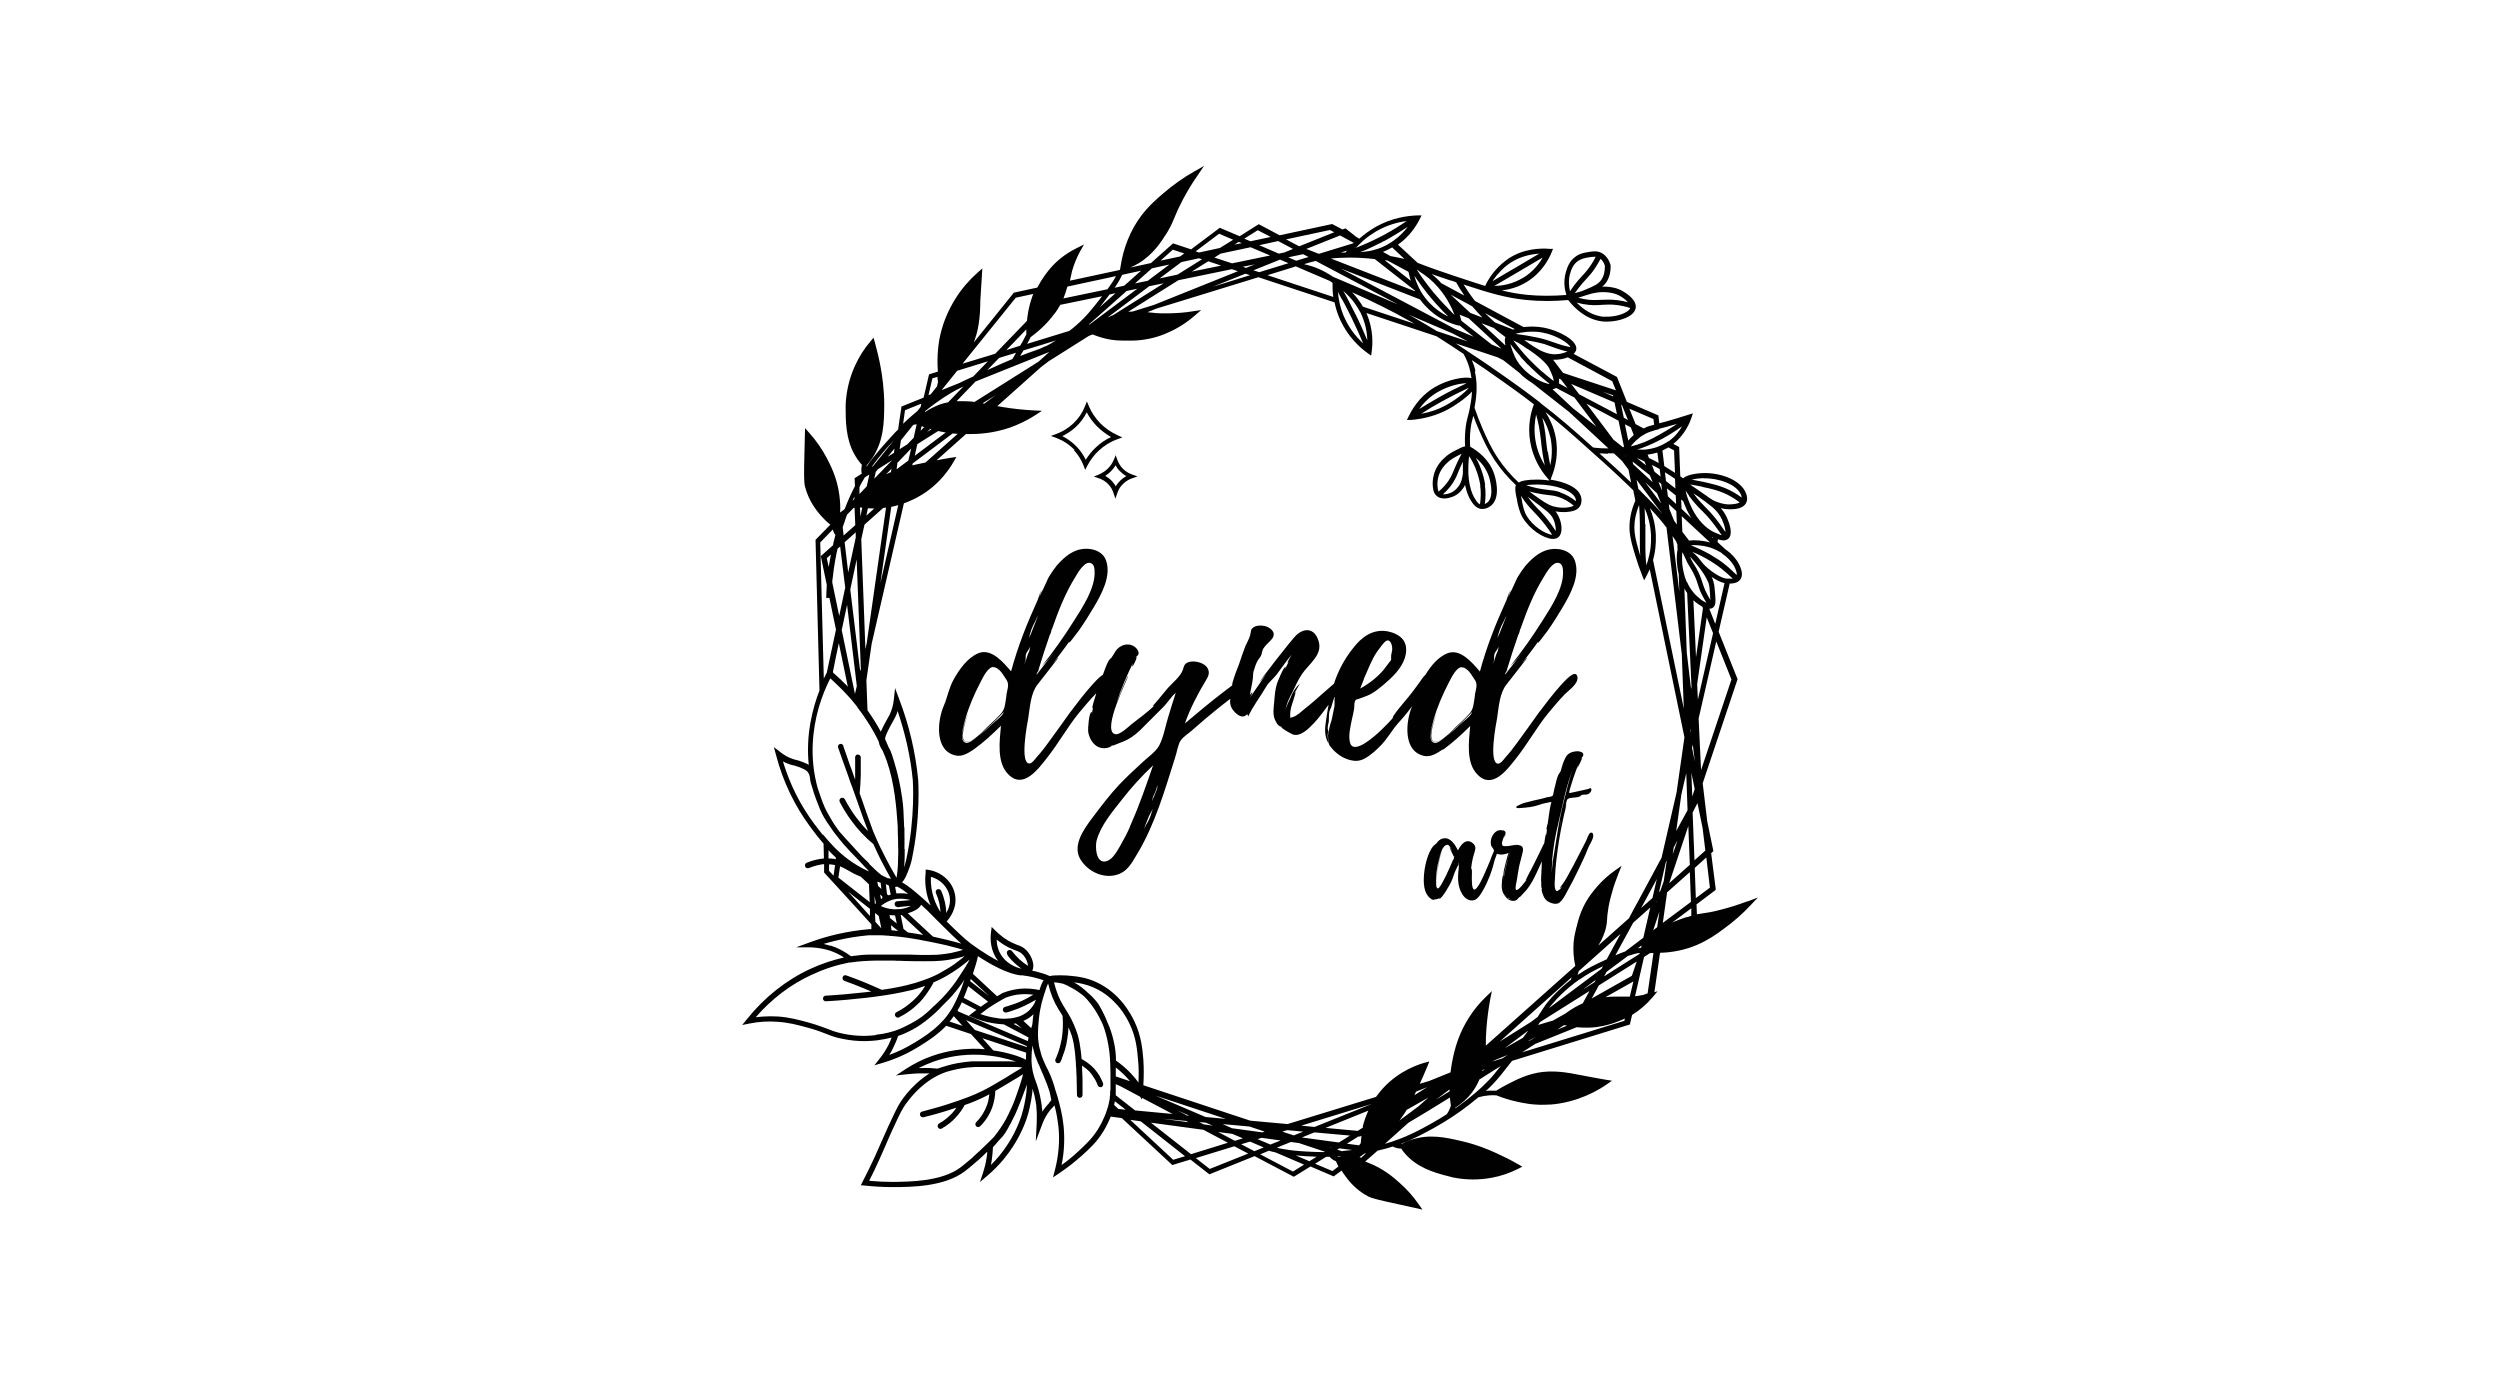 <?xml version="1.0" encoding="UTF-8"?>
<svg id="Vrstva_1" data-name="Vrstva 1" xmlns="http://www.w3.org/2000/svg" viewBox="0 0 1280 704.31">
  <defs>
    <style>
      .cls-1 {
        fill: #010101;
      }
    </style>
  </defs>
  <path class="cls-1" d="M894.36,461.59c-4.41,1.63-8.93,3.07-13.44,4.22-4.41,1.15-6.91,1.53-9.13,1.83-1.05.19-2.02.29-2.98.48l-.19-5.08,9.8-7.39v-.77l-2.31-18.05,1.15-1.05-3.17-15.36-2.31-19.4,17.86-53.28-9.7-24.29,5.67-24.67h.1c2.69,0,4.51-.77,5.48-2.31.57-.96,1.15-2.69,0-5.77-1.34-3.65-4.22-7.01-7.87-9.51l-3.93-3.65.19-1.43c.96.29,1.93.57,2.79.57s1.83-.19,2.5-.86c2.69-2.31.48-8.16-.57-10.56-.96-2.21-2.31-4.03-3.27-5.08,1.53.38,3.07.57,4.51.57s.77,0,1.15,0c2.02-.1,5.77-.38,7.3-3.17,1.05-2.02.29-4.13,0-4.89-2.5-6.91-13.06-10.75-21.89-10.47-.96,0-7.77.29-10.37,2.69-.48-.38-.96-.67-1.43-1.05l-.57-14.97-.67-.38-2.31-1.24c6.05-4.8,8.54-11.13,9.22-13.25l.77-2.4-2.4.77c-3.84,1.24-7.77,2.4-11.8,3.55-1.15.29-2.12.57-2.98.77l-.48-4.03-.67-.29-15.45-6.63-5.08-12.77-22.17-11.8c.67-.67,1.15-1.34,1.34-2.21.77-4.8-9.32-9.89-16.61-11.23-3.65-.67-7.3-.67-10.37-.29l-24.86-13.35c-2.12-2.69-4.03-5.48-5.86-8.44,13.63,4.51,21.79,6.82,31.59,7.87,3.65.38,7.39.57,11.23.57s6.91-.19,10.47-.48h0c0,.1.29,0,.29,0,2.79,3.65,9.32,10.56,18.72,11.04h1.15c6.15,0,14.11-2.5,14.69-7.1.57-4.03-4.89-7.49-6.53-8.44h0c-3.07-1.83-6.15-2.12-7.68-2.31-1.05-.1-2.12-.1-2.98,0,.77-.57,1.34-1.24,2.02-2.12h0c1.63-2.4,2.4-5.38,2.31-8.65v-.29c-.38-1.34-1.63-4.8-4.8-6.34-2.21-1.05-4.13-.77-6.53-.38-1.74.29-4.13.57-6.43,2.21-3.55,2.4-4.6,6.24-5.19,8.25-1.24,4.41-.67,8.44.29,11.52-6.91.57-13.83.57-20.45-.1-4.32-.48-8.25-1.15-12.58-2.21,3.84-.48,8.35-1.63,12.87-4.41,7.68-4.8,11.23-11.61,12.68-15.26l.67-1.63h-1.74c-4.6-.38-13.44-.19-21.22,5.08-4.32,2.98-7.49,6.82-8.25,7.96-1.34,1.83-2.6,3.84-3.55,5.96-4.6-1.43-9.89-3.17-16.23-5.29-11.13-3.74-15.66-5.48-18.33-6.53l-10.08-9.32c5.86-4.13,9.22-9.32,11.13-13.06l.96-1.93h-2.12c-5.19.19-13.16,1.24-21.31,5.86-2.98,1.74-5.86,3.74-8.44,6.05l-1.53-.86-5.57-4.41-1.53.57-5.29-2.79-26.89,5.77-10.66-5.67-.67.38-9.13,5.77-10.18-4.32-14.69,11.04-9.22-3.07-11.33,10.08-10.56,2.31c1.43-.67,2.79-1.34,4.13-2.12,7.77-4.7,11.8-11.23,14.78-15.94h0c2.12-3.55,2.88-5.57,3.84-7.87.86-2.21,1.93-4.6,4.13-8.84,2.31-4.32,4.89-8.65,7.68-12.58l3.17-4.7-4.89,2.79c-5.67,3.17-11.04,7.01-15.94,11.23-3.17,2.69-7.49,6.43-11.33,11.52-5.48,7.3-9.22,16.42-10.66,26.5h0c0,.19-.1.67-.29,1.24l-25.53,5.48c.19-.86.38-1.53.48-2.21.19-.86.38-1.63.57-2.6.96-3.36,2.31-6.82,4.13-10.18l2.02-3.55-3.65,1.83c-4.7,2.31-8.84,5.29-12.3,8.93-.96,1.05-3.55,3.84-6.05,7.96-.77,1.24-1.34,2.4-1.93,3.36l-12,2.6-20.55,25.53c.1-.29.29-.67.38-.96,1.63-4.41,2.21-8.44,2.5-11.04.29-2.4.38-4.13.48-7.2v-1.74c.29-4.51.57-9.22.86-13.83l.19-3.17-2.4,2.12c-4.32,3.84-8.16,8.25-11.23,13.16-4.13,6.53-6.24,12.49-7.3,16.42-1.83,6.63-1.93,12-2.02,14.88,0,2.12,0,4.22.19,6.24l-4.51,1.43-.19.77-2.6,11.13-11.42,4.6v.77c-.1,0-1.63,10.94-1.63,10.94-1.24,1.24-2.5,2.5-3.65,3.84-3.65,4.03-8.06,8.74-12.49,15.16,0-.19,0-.38.1-.67,1.05-1.15,2.02-2.5,2.88-3.74,5.86-8.93,5.96-18.43,6.05-26.89,0-8.54-1.05-15.16-1.83-19.5s-1.83-8.65-2.98-12.87l-.67-2.31-1.53,1.83c-3.27,3.74-5.86,7.96-7.96,12.49-2.88,6.34-4.51,13.16-4.8,20.26,0,7.96,0,17,4.41,24.96,1.05,1.93,2.4,3.84,3.93,5.57-.1.67-.29,1.34-.29,2.02,0,.86,0,1.63.19,2.5l-3.65,2.31.19,4.03c-2.31,4.41-4.03,8.54-5.29,11.8l-2.31,1.74c.19-2.98,0-5.86-.38-8.84-1.15-9.13-4.7-15.66-6.53-19.21-2.4-4.51-5.38-8.84-8.84-12.68l-2.21-2.5-.29,12.1c-.29,10.85-.29,15.36.19,17.47,1.83,7.77,6.34,13.06,8.06,15.07,1.53,1.74,3.17,3.36,4.99,4.8l-7.58,7.77,2.02,77.09c-3.46,9.03-7.1,22.57-5.48,38.12-.86-.57-1.93-.96-3.07-1.43-1.63-.67-2.69-.96-3.65-1.15-.57-.19-1.15-.29-1.83-.57-2.02-.67-4.03-1.83-5.86-3.27l-3.46-2.69,1.15,4.22c3.55,13.54,9.51,25.93,17.66,36.87,1.83,2.5,4.03,5.38,6.63,8.35l.19,7.58c-2.88.29-5.86.96-8.84,2.21-.77.29-1.05,1.15-.77,1.93s1.15,1.05,1.93.77c2.6-1.05,5.19-1.74,7.77-2.02v4.32c.1,0,24.2,26.5,24.2,26.5v2.5h-1.05c-5.57.48-11.13,1.34-16.61,2.6-4.51,1.05-9.13,2.4-13.54,4.03l-7.39,2.69h7.87c3.17.19,6.34.67,9.32,1.63,2.6.86,5.08,2.02,7.39,3.55-5.86,1.34-11.42,3.17-17.09,5.77-12.39,5.67-23.62,14.59-32.54,25.73l-2.5,3.07,3.84-.77c4.8-.96,9.6-1.24,14.4-.86,5.67.38,9.89,1.53,14.88,2.88,4.99,1.35,7.68,2.4,10.08,3.36s4.41,1.74,7.77,2.4c4.41.96,8.35,1.24,11.52,1.24s5.38-.29,6.43-.38c2.79-.38,5.38-.86,7.58-1.43-.48,1.24-.96,2.5-1.53,3.65-1.24,2.4-2.69,4.7-4.41,6.91l-2.88,3.65,4.51-1.34c6.43-1.93,12.58-4.7,18.24-8.25h0c4.22-2.6,9.32-5.77,14.02-10.66l12.68,4.22,7.1,7.77c-.86,0-1.83-.1-2.79-.19-8.25-.29-16.61.96-24.2,3.65-4.7,1.63-9.22,3.93-13.44,6.63l-5.08,3.36,6.05-.67c2.79-.29,5.67-.48,8.54-.38h2.6c-9.99,6.24-15.56,15.66-15.75,16.13-1.43,2.5-2.88,5.77-5.38,11.04-1.34,2.98-2.69,5.96-3.93,8.84-.96,2.21-1.93,4.41-2.98,6.72-1.93,4.22-4.03,8.44-6.15,12.58l-.96,1.93,2.12.19c4.6.48,9.22.77,13.73.77s.57,0,.86,0c9.13,0,26.12-.19,36.49-8.06.77-.57,3.55-2.79,6.72-5.57,1.74-1.53,3.07-2.79,4.8-4.51,0,1.15-.19,2.21-.38,3.36-.38,2.5-.96,4.89-1.74,7.3l-1.63,4.89,3.93-3.36c2.98-2.5,5.77-5.38,8.25-8.35,7.2-8.74,10.66-17.28,12-21.6.96-2.88,1.53-5.77,2.02-8.44.19-1.24.38-2.5.57-3.74,0-.77.19-1.53.19-2.31.29,1.05.67,2.31.96,3.55.38,1.63.67,3.36.96,5.29v.77c.29,2.6.29,5.29.19,7.87l-.48,9.51,3.36-8.93c.86-2.21,1.93-4.32,3.36-6.24.38-.57.86-1.15,1.34-1.63.48-.57.96-1.05,1.53-1.63.19.57.29,1.24.48,1.93.67,2.79,1.15,5.77,1.53,8.93.77,7.39.1,14.88-1.83,22.36l-.96,3.65,3.17-2.12c4.03-2.69,7.96-5.77,11.61-9.03,4.32-3.93,7.68-7.01,10.94-12.3,1.63-2.69,2.88-5.29,3.84-7.68l5.67.77,25.83,24,.77-.19,8.54-2.6,9.7,7.58,23.14-9.32,20.07,10.56.67-.38,7.87-4.89,11.9,5.08,4.03-2.98c.48.86,1.05,1.63,1.63,2.4,1.43,2.02,5.38,7.49,12.2,10.94,1.93.96,6.05,1.93,16.23,4.13l11.33,2.5-1.83-2.6c-2.79-4.03-6.05-7.77-9.8-11.04-2.88-2.6-8.16-7.3-16.42-10.47-.38-.19-.86-.29-1.24-.48l6.34-5.57c1.43-.38,2.98-.77,4.6-1.15,1.05-.29,2.12-.67,3.17-.96.77.38,1.53.67,2.4.86.67.1,1.24.19,1.93.19,1.24,1.83,2.69,3.55,4.32,4.99,6.43,5.86,14.88,7.96,22.27,9.8,6.72,1.34,13.35,1.34,19.97.1,4.6-.86,9.13-2.4,13.44-4.6l2.02-1.05-2.02-1.15c-3.65-2.12-7.49-4.03-11.33-5.77-3.84-1.74-9.8-4.32-17.76-6.15-7.87-1.83-16.71-3.93-26.31-.48-1.43.48-2.79,1.15-4.13,1.83h-.57c7.01-2.6,12.39-5.67,17-8.16,6.34-3.55,12.49-7.58,18.14-12,1.24-1.05,2.79-2.21,4.51-3.65,1.74-.48,3.55-.77,5.38-.96,1.24-.1,2.6-.1,3.84,0,3.46,1.34,7.01,2.5,10.66,3.27,2.69.57,7.68,1.74,14.3,1.53,3.84,0,9.89-.67,16.9-3.07,5.29-1.83,10.27-4.32,14.78-7.49l2.5-1.74-2.98-.48c-4.41-.77-8.74-1.53-13.06-2.4l-1.63-.29c-2.88-.57-4.41-.86-6.82-1.15-2.6-.29-6.43-.67-10.85-.19-7.58.86-13.35,3.84-18.33,6.43-1.93.96-3.74,2.02-5.57,3.17h-3.93c-.48,0-.96.1-1.43.19,1.15-1.05,2.4-2.21,3.65-3.55,2.4-2.5,4.99-5.67,9.8-11.9l60.3-18.62.19-.77.96-4.13c3.93-2.4,7.49-5.48,10.56-9.13l.19-.19.38-.48,1.93-2.31-1.63.48,2.88-20.17c6.82-.19,13.35-1.63,19.11-4.13,5.57-2.4,10.08-5.57,13.25-7.96,5.08-3.65,9.8-7.77,14.02-12.3l3.74-3.93-5.08,1.93-.67.1.08-.05ZM821.59,162.22c-6.34-.38-11.23-4.03-14.3-7.3,2.02.57,3.93.96,5.96,1.15,2.79.29,4.99.19,7.01,0,2.31-.1,4.51-.29,7.49.1,2.31.29,4.6.77,6.91,1.53-.86,2.5-7.39,4.8-13.06,4.41v.1h0ZM822.75,149.64c1.53.19,4.13.38,6.72,1.93,1.34.77,2.98,1.93,4.03,3.17-1.83-.48-3.55-.86-5.38-1.05-3.27-.38-5.67-.29-7.96-.19-2.12.1-4.03.19-6.63,0-1.83-.19-3.65-.57-5.48-1.05.86-.29,1.83-.57,2.69-.86l1.83-.57c2.12-.67,3.07-.96,4.6-1.15,1.15-.19,3.17-.48,5.67-.19h-.1v-.03ZM821.68,136.38c0,1.93-.19,4.6-1.83,6.91-1.53,2.21-3.74,3.17-8.06,4.99-.67.29-1.43.57-2.12.86-1.05.29-2.21.67-3.36.96.57-.77,1.15-1.63,1.74-2.4,1.53-2.02,2.69-3.27,3.84-4.51.86-.96,1.74-1.93,2.79-3.17,1.83-2.31,3.36-4.8,4.8-7.49,1.43,1.15,2.02,2.88,2.31,3.84h-.1,0ZM803.83,140.42c.48-1.83,1.34-4.89,4.13-6.82,1.83-1.24,3.84-1.53,5.38-1.83,1.05-.19,1.93-.29,2.79-.29h.86c-1.24,2.5-2.79,4.89-4.41,6.91-.96,1.15-1.74,2.12-2.6,2.98-1.15,1.24-2.4,2.6-3.93,4.6-.77,1.05-1.53,2.12-2.21,3.17-.57-2.5-.86-5.57,0-8.93v.19h0ZM779.92,142.15c-5.48,3.36-10.94,4.22-14.78,4.22,4.13-2.4,8.16-4.8,12.3-7.2,4.13-2.4,8.25-4.89,12.39-7.3-1.83,3.27-4.89,7.2-9.8,10.27h-.11ZM765.52,142.05c.77-1.05,3.65-4.7,7.68-7.39,4.99-3.36,10.56-4.51,14.88-4.8-4.03,2.4-7.96,4.7-12,7.1-3.93,2.31-7.96,4.6-11.9,7.01.38-.67.86-1.24,1.34-1.93h0ZM886.5,347.91l-15.56,46.37-1.24-26.41,9.03-39.46,7.77,19.5h0ZM863.64,334.37l-1.24-33.03c.38.77.96,1.53,1.43,2.31l2.21,47.82-.19,1.43-2.21-18.62v.1ZM865.76,373.54l-.48,1.93.38-2.5v.67l.1-.1h0ZM858.75,430.68l-2.31,6.72.48-3.46c.57-1.05,1.15-2.21,1.74-3.27h.1ZM858.17,425.77l2.69-19.02,2.5-10.85.67,18.91c-2.02,3.65-3.93,7.3-5.96,10.94h.1ZM864.42,422.9l.77,19.88-10.56,9.41,9.8-29.29ZM863.64,298.07c-.29-.77-.57-1.43-.77-2.02-.29-.77-.48-1.53-.67-2.31-.96-3.55-1.05-6.82-.96-9.22,0-.67,0-1.24.19-1.83.1.29.29.57.38.86.29.57.57,1.15.77,1.63,1.05,2.31,1.24,2.69,1.43,3.07.48.86.86,1.43,1.24,2.12.67,1.15,1.43,2.21,2.31,4.22.96,2.02,1.34,3.36,1.74,4.6.48,1.43.86,2.98,2.12,5.38.38.67.77,1.43,1.15,2.12s.77,1.24,1.15,1.93c-.38-.19-.86-.38-1.34-.67-.38-.19-.86-.48-1.34-.86-.38-.29-.67-.57-1.05-.86-1.24-.96-2.31-2.02-3.17-3.17-1.43-1.74-2.4-3.55-3.07-5.08l-.1.1h-.01ZM861.34,272.16l-.29-7.87,14.5,13.44c-3.84-1.05-7.87-1.34-10.75-.96l-3.46-4.51v-.1h0ZM861.73,277.43h0s0-.1-.1-.19h0c0-.1.19.1.19.1l-.1.1ZM865.28,285.03c.19.29.38.48.67.67.48.57.96,1.05,1.24,1.43,0,0,.96,1.15,1.83,2.21,2.69,3.27,4.13,5.77,4.89,7.3.48.96.67,1.53.77,1.63.57,1.63.67,2.98.86,5.86v.29c0,.86.1,1.83.19,2.69-.19-.29-.29-.57-.48-.77-.57-.86-1.05-1.83-1.53-2.79-.19-.38-.38-.77-.57-1.15-.67-1.53-1.05-2.69-1.43-3.84-.38-1.34-.86-2.79-1.83-4.99-.96-2.12-1.74-3.36-2.5-4.51-.38-.57-.77-1.24-1.15-2.02,0-.1-.1-.19-.29-.48-.1-.29-.29-.67-.67-1.43v-.1h0ZM866.71,381.22l1.05,8.74-1.43-7.01.38-1.74h0ZM866.9,307.2c.77.77,1.63,1.43,2.6,2.12.67.48,1.34.86,2.12,1.34l.29.67-3.55,25.15-1.34-29.18-.1-.1h-.01ZM873.82,316.04l3.27,8.16-7.77,33.99-.38-7.87,4.89-34.18v-.1ZM878.15,319.29l-2.98-7.58h0c.67,0,1.24-.19,1.83-.57,1.53-1.15,1.43-3.17,1.15-7.01-.19-2.98-.38-4.7-.96-6.72,0,0-.19-.48-.48-1.24-.1-.19-.19-.48-.38-.77.19.1.29.19.48.29,2.31,1.53,4.41,2.5,6.15,2.88l-4.7,20.64-.1.1h-.01ZM886.11,296.26h-2.02c-.19,0-.38,0-.67-.1-2.02-.38-4.41-1.83-6.34-3.17-.38-.29-.67-.48-1.05-.77-.48-.38-.96-.77-1.34-1.05-2.12-1.74-3.07-2.98-4.03-4.22-.57-.77-1.15-1.53-1.93-2.31-.38-.38-.57-.57-.96-.96-.29-.19-.67-.57-1.34-1.15,3.07,1.24,6.15,2.79,8.93,4.51.86.48,1.63,1.05,2.4,1.53.19.1.38.29.57.38,2.02,1.34,3.93,2.88,5.77,4.51.77.67,1.53,1.34,2.21,2.02.29.29.57.48.86.77-.29,0-.67,0-1.05.1v-.1h-.03ZM881.51,283.29c2.6,1.74,4.7,3.84,6.15,6.24.38.67.77,1.43,1.05,2.21.48,1.24.57,2.12.48,2.69-.67-.67-1.43-1.43-2.21-2.12s-1.43-1.34-2.21-2.02c-1.53-1.34-3.27-2.6-4.89-3.74-.57-.38-1.15-.67-1.74-1.05-.77-.48-1.63-1.05-2.4-1.53-3.27-1.83-6.63-3.46-10.08-4.8h0c2.31-.19,5.77,0,9.22.96.48.1.96.29,1.43.48.86.29,1.74.67,2.5,1.05.96.48,1.93.96,2.79,1.53l-.1.1h.01ZM876.22,274.75c.1,0,.19.1.38.19.1,0,.29.1.48.19v.29l-.77-.67h-.1ZM881.8,266.39c1.05,2.31,1.63,4.6,1.63,6.05-.96-1.43-1.93-2.79-2.88-4.13-.19-.29-.38-.48-.57-.77-2.02-2.69-4.13-5.19-6.34-7.39l-.38-.38c-1.43-1.43-3.74-3.74-6.24-7.2.57.38,1.34.86,2.31,1.53l.38.29c.31.26,1.15.86,2.5,1.83h.1c1.34,1.05,2.6,2.02,4.32,3.36.48.38.96.86,1.63,1.53s2.4,2.6,3.55,5.19v.1h.01ZM872.19,244.89c7.68-.19,17.28,3.07,19.3,8.74,0,.29.19.67.29,1.15-2.6-1.93-5.38-3.55-8.35-4.8-3.65-1.53-6.72-2.21-11.33-3.27-1.93-.38-3.93-.77-5.96-1.15,1.53-.38,3.65-.67,5.96-.77l.1.1h-.01ZM871.62,249.3c4.6.96,7.39,1.63,10.85,3.07,2.88,1.24,5.67,2.88,8.25,4.89-1.15.67-3.07.86-4.22.96-2.21.19-4.6-.19-7.2-1.15-2.12-.77-2.98-1.34-5.77-3.36-1.34-.96-3.17-2.21-5.86-4.03l-1.24-.86c-.38-.29-.77-.48-1.15-.77,2.12.38,4.22.67,6.34,1.15v.1ZM864.7,253.81c1.34,1.83,2.69,3.46,3.84,4.7,1.15,1.34,2.21,2.31,2.98,3.07l.38.38c2.88,2.88,5.67,6.34,8.25,10.08.48.67.86,1.24,1.34,1.93-.48,0-.96-.29-1.53-.48-.67-.29-1.34-.57-2.21-.96,0,0-.19,0-.29-.1-2.31-1.15-6.53-3.93-10.08-10.08-.48-.86-.96-1.74-1.34-2.6-.86-1.74-1.43-3.36-2.02-4.89-.48-1.34-.77-2.6-.96-3.65.57.86,1.15,1.74,1.74,2.6h-.1ZM861.82,256.6c.86,2.4,1.93,4.89,3.27,7.2.29.57.67,1.15,1.05,1.63l-5.19-4.89-.19-4.8,1.05.86h.01ZM861.06,334.57l1.05,28.23-15.75-76.04c1.05-3.74,1.63-8.06,1.43-12.97-.29-5.38-1.53-9.89-3.07-13.63,4.32,4.6,6.82,7.68,8.54,9.99l7.77,64.43h.03ZM842.23,268.22v-1.83c0-2.12-.1-4.13-.19-6.24,1.63,3.65,2.98,8.25,3.27,13.73.1,2.21,0,4.22-.19,6.24-.29,2.6-.86,4.89-1.43,7.01-.29.77-.48,1.53-.77,2.31-.29-2.79-.48-5.67-.48-8.44v-12.68l-.19-.1h-.01ZM839.63,280.5c0,1.34.1,2.69.19,4.03,0-.19-.1-.38-.19-.57-1.15-4.03-2.31-7.77-2.69-11.33-.38-3.65,0-7.3,1.24-11.13.29-.96.57-1.93,1.05-2.88.19,3.27.38,6.43.38,9.6h0v12.3h.01ZM838.87,250.45l-.96-4.8,13.16,17.47c-2.5-2.88-5.96-6.63-11.04-11.61v-.19h-.1c-.29-.29-.67-.67-1.05-.96v.1h-.01ZM844.63,243.15l1.53,3.74-9.99-9.22-.29-1.34,8.74,6.91v-.1h0ZM837.82,234.42c1.34.57,2.79,1.15,4.13,1.83l.86,2.02-4.99-3.93v.1h0ZM849.14,246.71l1.43,1.05.38,3.46-1.83-4.51h.01ZM850.5,257.76l-8.16-10.85,6.05,5.67,2.12,5.19h-.01ZM847.23,241.81l-1.43-3.74,1.74.86c.77.38,1.43.77,2.21,1.24l.48,3.84-2.88-2.31-.1.1h-.01ZM848.67,236.72c-1.43-.77-2.88-1.53-4.41-2.21l-.67-1.74c1.63-.19,3.27-.57,4.99-1.05l.67,5.38-.57-.29v-.1h0ZM859.03,280.89c-.77,2.88-.77,7.96.48,13.16l.29,8.93-3.46-28.51c.57.86,1.24,1.74,1.83,2.69l.67,1.74v2.02h.19v-.03ZM858.56,268.51l-1.43-1.93-2.4-5.96-.29-2.5,3.84,3.55.29,6.82h0ZM858.17,258.04l-4.22-3.93-.48-4.03,4.51,3.55.19,4.41h0ZM857.89,250.16l-4.89-3.84-.57-4.51c1.74,1.05,3.55,2.21,5.19,3.36l.19,4.89.1.1h-.01ZM857.12,230.58l.48,11.52c-1.83-1.15-3.65-2.31-5.48-3.46l-.96-7.96c.1,0,.29-.1.38-.19.96-.48,1.83-.96,2.69-1.43l2.88,1.53h0ZM854.14,225.97c-.77.57-1.74,1.05-2.6,1.53-.29.1-.48.29-.77.38-.1,0-.19.1-.38.19-.77.38-1.43.57-2.12.86-2.02.67-3.93,1.05-5.67,1.24-1.05.1-2.12.1-3.07,0h-1.43c.48-.1.86-.29,1.24-.38.96-.29,1.83-.57,2.69-.96.38-.1.67-.29,1.05-.38,1.83-.77,3.36-1.43,4.89-2.21.96-.48,1.83-.96,2.79-1.43l.57-.29c2.4-1.34,4.7-2.69,6.82-4.13,1.05-.67,2.02-1.34,3.07-2.12-1.43,2.5-3.65,5.38-7.01,7.77l-.1-.1h.01ZM849.43,219.44h.38c.96-.29,2.12-.57,3.36-.86,1.83-.48,3.55-1.05,5.38-1.53-.57.38-1.15.86-1.83,1.24-2.12,1.34-4.32,2.69-6.53,3.93-.19.1-.38.29-.67.38-1.24.67-2.5,1.34-3.74,2.02-1.15.57-2.31,1.05-3.55,1.63-.38.1-.67.29-1.05.38-.86.29-1.83.67-2.69.96-1.15.38-2.31.67-3.55.96.86-1.15,1.74-2.12,2.69-2.98.77-.67,1.53-1.34,2.31-1.93.57-.38,1.15-.77,1.74-1.05.19-.1.38-.29.57-.38.77-.38,1.53-.77,2.31-1.05s1.63-.57,2.69-.86c.67-.19,1.34-.38,2.21-.57v-.29h-.03ZM755.44,190.06c-.38-1.93-1.05-3.84-1.83-5.67,3.93,2.6,9.6,6.43,16.42,11.33,2.98,2.12,8.84,6.24,15.26,11.23v.29c-1.63,4.22-3.17,10.94-1.83,18.91,1.43,8.65,5.57,14.88,8.74,18.53l1.15,1.34c-2.12-.29-4.22-.48-6.15-.48-5.67,0-8.25.67-9.6,1.53-4.03-3.74-7.68-7.96-10.66-12.49-3.55-5.29-5.57-9.99-7.77-14.88-1.53-3.55-2.98-7.3-4.22-10.94.86-4.7,1.83-11.23.19-18.53l.29-.19v.03ZM786.45,212.14c.57,2.12,1.15,4.32,1.53,6.43.48,2.69.67,4.6.96,6.72.19,1.74.38,3.74.77,6.34.29,2.21.77,4.41,1.24,6.63-2.02-3.27-3.93-7.49-4.8-12.77-.86-5.19-.38-9.8.38-13.44l-.1.1h.01ZM780.11,255.93c2.21,3.07,4.13,4.99,5.86,6.82.48.48.86.86,1.24,1.34,2.69,2.88,5.19,6.15,7.49,9.7-.48,0-.96-.1-1.43-.29-4.32-1.24-10.37-5.96-12.49-11.13-1.15-2.88-1.63-6.43-1.63-6.53h0c-.19-.86-.29-1.53-.48-2.12.48.77.96,1.53,1.53,2.21h-.1,0ZM789.14,262.27c-.38-.48-.86-.96-1.34-1.34-1.74-1.74-3.46-3.65-5.57-6.53.38.29.86.57,1.24.86.38.29.77.57,1.15.86,2.98,2.21,4.41,3.27,7.3,5.57.29.19.86.77,1.63,1.53.38.38.67.77.96,1.15h0c1.53,2.31,2.21,5.57,2.02,7.49-2.31-3.55-4.8-6.82-7.49-9.7l.1.1h.01ZM785.01,253.14c-.67-.57-1.34-1.05-1.93-1.53,1.15.29,2.31.67,3.46.86,2.5.57,4.32.77,5.96.96,1.93.19,3.46.38,5.48,1.05,2.69.86,5.38,2.4,7.77,4.41-1.24.77-3.17.96-4.7,1.05-1.93.1-4.13-.19-6.34-.86-2.12-.67-4.8-2.4-9.7-5.96h0ZM798.74,251.99c-2.21-.77-3.93-.96-5.96-1.15-1.53-.19-3.36-.38-5.67-.86-1.93-.38-3.84-.96-5.67-1.53,1.43-.29,3.55-.38,5.86-.38,8.54,0,18.43,2.98,19.5,7.58,0,.19.1.57.1.96-2.6-2.02-5.29-3.55-8.16-4.51v-.1h0ZM792.31,231.25c-.38-2.6-.57-4.41-.77-6.24-.19-2.21-.48-4.22-.96-7.01-.29-1.34-.57-2.79-.86-4.13,1.74,2.79,3.17,6.15,4.13,10.27,1.15,5.48.67,10.37-.1,14.11-.48-2.31-.96-4.7-1.24-7.01h-.2ZM788.66,206.2c-7.2-5.57-13.92-10.37-17.09-12.58-7.96-5.67-14.4-9.99-18.24-12.49-2.69-1.83-5.29-3.55-7.96-5.29l21.41,7.1,2.98,1.53,8.16,6.43c1.93,2.02,4.32,3.84,6.72,5.29l18.81,14.78,20.07,18.62c-2.6,0-5.29-.1-7.87-.48-10.18-9.13-17-15.16-27.08-22.86l.1-.1v.03ZM576.94,148.97l5.38-1.15-24.48,18.33h-.38c0,.1,19.5-17.28,19.5-17.28v.1h-.01ZM562.83,157.6c1.24-1.53,2.6-3.27,4.03-5.19.48-.57.86-1.15,1.24-1.63l3.07-.67-8.44,7.49h.1ZM588.27,146.56l7.58-1.53-25.93,16.33c-.96.38-1.93.77-2.88,1.24l21.22-15.94v-.1h.01ZM603.26,143.49l27.46-5.67,3.07,1.05-42.82,17.19-11.13,3.46c-.77,0-1.43,0-2.21.1l25.53-16.04.1-.1h0ZM625.14,136l-14.97,3.07,8.44-5.29,6.63,2.21h-.1,0ZM621.78,131.88l3.17-2.02,15.36-3.27,9.99,4.22-19.5,4.03-9.03-2.98h.01ZM637.63,140.13l2.4.77-18.91,5.86,16.52-6.63h-.01ZM637.92,137.16l-1.63-.57,6.15-1.24-4.51,1.83h-.01ZM655.39,132.93l4.32,1.83-14.97,4.6-2.98-.96,13.63-5.48h0ZM659.42,131.78l7.77-1.63,2.79,1.43-6.34,1.93-4.22-1.83v.1h0ZM662.4,136.67l1.05-.29,3.07,1.34,14.4,6.15c.48.29.86.57,1.34.96,0,2.4,0,4.8.38,7.2l-33.7-11.13,13.35-4.13.1-.1h.01ZM682.28,141.58c-2.4-1.63-4.89-2.98-7.58-4.13-2.31-.96-4.6-1.63-7.01-2.21,2.02-.67,3.93-1.15,5.96-1.63l42.15,22.27-33.61-14.3h.1ZM746.9,166.63h.38c0,.1,7.2,5.77,7.2,5.77l-9.6-4.03-58.28-30.82,40.43,15.75c.86,1.15,1.74,2.31,2.79,3.36,5.77,6.24,12.49,8.93,17.09,10.08v-.1h0ZM745.83,157.32l.29.29h-.19v-.29h-.1ZM770.7,176.81l-12.2-11.33,6.24,2.4c1.93,1.63,3.93,3.17,6.05,4.7-.48,1.05-.38,2.6,0,4.22h-.1ZM768.59,178.45l-4.8-2.02-15.56-12.2c-.29-.96-.57-1.93-.86-3.07l4.51,1.74,16.71,15.45v.1h0ZM687.26,153.48c.67,1.24,1.34,2.4,1.93,3.65.77,1.53,1.63,3.17,2.4,4.7,2.21,4.6,4.41,9.32,6.34,14.02-3.17-2.98-6.72-7.1-9.32-12.68-1.15-2.4-1.93-4.8-2.5-7.01-.29-1.15-.48-2.21-.67-3.27-.19-1.24-.38-2.4-.48-3.46.77,1.34,1.43,2.69,2.21,4.03h.1-.01ZM693.89,160.68c-.38-.77-.77-1.63-1.24-2.4-.57-1.24-1.24-2.4-1.83-3.65-.96-1.93-2.02-3.84-3.07-5.67,2.02,1.74,4.22,3.93,6.15,6.72.77,1.15,1.63,2.4,2.31,3.74,0,.19.19.29.29.48,2.6,5.29,3.46,10.27,3.55,14.3-1.93-4.6-3.93-9.13-6.15-13.54h0ZM692.26,149.64c10.18,4.51,20.26,9.51,29.96,14.97.67.38,1.34.77,2.02,1.15l-26.41-8.74c-1.74-2.98-3.65-5.38-5.57-7.39h0ZM723.47,162.32c-.77-.38-1.53-.86-2.31-1.24l22.67,9.7,7.68,4.03-15.85-5.29c-3.74-2.31-7.77-4.7-12.2-7.2h.01ZM782.13,178.64c.38.29.77.48,1.15.77l.29.19c6.91,4.8,8.93,7.68,9.6,8.93,0,.19.19.29.19.38v.1c.57,1.15,1.05,2.21,1.34,3.07,0,.1.1.29.19.38.38,1.05.57,1.93.57,2.5v.1c-.1,0-.19-.19-.38-.29-1.83-1.43-3.65-2.88-5.38-4.41,0,0-.19-.19-.29-.19-1.63-1.43-3.17-2.88-4.7-4.41-.19-.19-.48-.48-.67-.67-.48-.48-.96-.96-1.53-1.53-2.69-2.88-5.29-5.96-7.68-9.22.77.29,1.74.77,2.79,1.34,1.43.86,2.88,1.93,4.22,2.88l.29.1h0ZM780.49,174.21h.96c2.69.48,5.08.86,7.58,1.53l1.15.29c.29,0,.67.19.96.29,1.43.48,2.5.86,3.46,1.24,1.34.48,2.79,1.05,5.19,1.74.96.29,1.83.48,2.79.67-.86.38-2.02.77-3.17,1.05-1.05.19-2.21.38-3.36.38h0c-1.05,0-2.12-.19-3.07-.38-1.93-.48-3.65-1.24-5.08-2.02-1.15-.67-2.21-1.34-3.07-1.83h0l-.96-.67s-.1,0-.19-.1c-.29-.19-.57-.38-.86-.57-.67-.48-1.34-1.05-2.4-1.63h.1ZM798.06,193.81l1.15.48,3.36,4.41-4.41-2.4c.19-.77.1-1.63,0-2.6l-.1.1h0ZM806.23,203.7l11.04,14.69-12.1-9.51-10.27-9.6c.67-.1,1.34-.29,1.83-.67l9.51,4.99v.1h0ZM778.39,182.58c.48.48.86.96,1.34,1.43.38.38.77.86,1.15,1.24.57.67,1.24,1.34,1.93,1.93.38.38.77.77,1.15,1.15.29.29.67.67,1.05.96,2.69,2.6,5.48,4.99,8.44,7.3h-.29c-.38,0-.77-.1-1.24-.29-3.74-.96-9.22-4.22-12.77-8.35-.48-.57-.96-1.15-1.34-1.63-1.05-1.43-1.74-2.69-2.21-3.74-.29-.77-.57-1.34-.77-1.83,0-.19-.1-.29-.19-.48-.67-1.83-1.15-3.17-1.34-4.13,1.63,2.21,3.36,4.32,5.19,6.34l-.1.1h0ZM823.32,232.11h2.98l4.13,3.84,3.36,4.51,1.34,6.63c-4.41-4.22-9.7-9.13-16.23-14.97,1.43,0,2.98.19,4.41.19v-.19h.01ZM831.96,217.24l2.98,1.53,1.53,3.93c-.96.86-1.93,1.83-2.79,2.88l-1.74-8.44v.1h.01ZM832.43,233.75l-.29-.48.29.19v.29ZM838.87,220.88h0ZM846.55,214.55l.38,2.88c-2.21.57-3.74,1.05-5.38,1.93l-4.13-2.21-3.17-7.87,12.39,5.29h-.1ZM830.52,207.63l2.98,7.39-2.12-1.15-1.34-6.53.57.19-.1.1h0ZM831.38,228.75s0,.1-.1.19h-.38l-4.8-3.84-13.83-18.43,16.42,8.74,2.79,13.25-.1.1h-.01ZM828.02,212.14l-19.5-10.27-4.03-5.29,22.17,9.51,1.24,6.15.1-.1h.01ZM820.63,200.62l5.29,1.74v.57c.1,0-5.29-2.31-5.29-2.31ZM825.43,195.15l1.93,4.7-27.08-8.93-5.08-6.72h.86c2.02,0,4.51-.38,6.63-1.24l22.76,12.2h-.01ZM778.87,170.28h.19c1.53-.29,3.27-.48,5.19-.48,1.74,0,3.65.1,5.57.48,7.01,1.34,13.25,5.29,14.3,7.49-1.24-.29-2.5-.57-3.65-.86-2.31-.67-3.55-1.15-4.99-1.63-.86-.29-1.83-.67-3.07-1.05-.19,0-.38-.1-.57-.19-3.74-1.15-6.82-1.63-10.56-2.31-1.74-.29-3.55-.48-5.38-.77.77-.29,1.74-.48,2.79-.67h.19-.01ZM775.6,168.46c-.29,0-.57.19-.86.29l-9.32-3.65c-1.74-1.53-3.46-3.17-5.08-4.8l15.16,8.16h.1ZM754.48,157.6c1.43,1.74,2.98,3.36,4.51,4.99l-6.24-2.4-9.99-9.32,11.04,5.96c.19.29.48.57.67.86v-.1h.01ZM742.76,143.58c.96.29,1.83.57,2.79.96,1.24,2.31,2.69,4.6,4.22,6.82l-11.8-6.34c-1.53-1.74-3.17-3.27-4.99-4.7,2.6.86,5.77,2.02,9.89,3.36l-.1-.1h-.01ZM726.54,138.89c3.65,2.21,7.01,4.99,9.8,8.25.1.19.29.29.38.48,1.15,1.34,2.21,2.69,3.07,4.03.96,1.53,1.93,2.98,2.6,4.41.67,1.24,1.24,2.5,1.74,3.74.19.48.38.96.57,1.43-.77-.67-1.43-1.34-2.12-2.12-1.63-1.63-3.17-3.27-4.7-4.89-1.34-1.53-2.69-3.07-4.03-4.6-1.63-2.02-3.27-4.13-4.8-6.24-1.24-1.74-2.4-3.36-3.55-5.19h0v-.1c.38.19.77.48,1.24.77h-.19v.03ZM731.43,150.99c.1.1.19.29.29.38.29.29.48.57.77.96,1.34,1.63,2.69,3.17,4.13,4.7,1.53,1.74,3.17,3.36,4.89,4.99-.29-.1-.57-.29-.86-.38-2.79-1.43-5.77-3.46-8.54-6.34-.1-.1-.29-.29-.38-.38-.29-.29-.57-.67-.86-.96-.86-1.05-1.74-2.12-2.4-3.17-.86-1.24-1.53-2.5-2.12-3.74-.96-2.02-1.74-4.03-2.21-5.86,2.31,3.36,4.7,6.63,7.2,9.8h.11ZM722.21,143.68l-13.25-10.47c.48,0,.96.19,1.43.19l10.75,5.77c.29,1.34.67,2.88,1.15,4.51h-.1.01ZM720.49,135.62h0l-.29-.19h.29v.19ZM719.23,132.64c-.38,0-.67-.19-1.15-.29-2.12-.48-4.13-.86-6.15-1.24l-3.84-2.12c1.53-.67,3.17-1.43,4.7-2.31h0l6.34,5.96h.1ZM713.19,123.43c-.57.38-1.05.77-1.63,1.05-.19.1-.38.19-.57.38-1.93,1.15-3.93,2.02-5.77,2.6-.86.29-1.83.57-2.69.77-.48.1-.96.19-1.43.29-.67.1-1.34.19-2.02.29-.96.1-1.83.19-2.69.29.67-.29,1.34-.57,1.93-.77.38-.19.86-.38,1.24-.48.48-.19.96-.48,1.43-.67.57-.29,1.24-.57,1.83-.86,1.63-.77,3.17-1.53,4.7-2.31.48-.29.96-.57,1.53-.77.77-.48,1.63-.86,2.4-1.34,3.17-1.83,6.24-3.74,9.32-5.77-1.83,2.4-4.22,4.99-7.58,7.3h0ZM694.27,126.89c.38-.48.86-.86,1.24-1.34.67-.67,1.43-1.43,2.21-2.12.29-.19.48-.38.77-.67,2.02-1.74,4.22-3.17,6.43-4.51,5.48-3.07,10.85-4.51,15.26-5.08-3.46,2.4-7.01,4.6-10.75,6.63-1.05.57-2.02,1.15-3.07,1.63-2.12,1.05-4.22,2.12-6.43,3.07-1.15.48-2.21.96-3.36,1.43-.19,0-.48.19-.67.29-.67.29-1.34.57-2.02.77.1-.1.19-.19.29-.29l.1.19h.01ZM703.88,132.64l20.45,16.04c0,.19.19.38.29.48l-43.21-16.8c4.6-.48,12.49-.86,22.57.29h-.1ZM686.21,129.38l3.46-1.05c-.29.29-.48.67-.77.96h-2.69v.1h0ZM693.12,124.29c-.1.1-.19.19-.29.29l-17.57,5.38-6.43-2.5,17.28-6.91,6.91,3.74h.1ZM680.92,117.76l2.21,1.15-17.95,7.2-6.72-3.55,22.47-4.8h-.01ZM662.02,127.46l-4.51,1.83-2.79.57-9.99-4.32,9.7-2.12,7.58,4.03h0ZM643.97,117.86l6.63,3.46-10.37,2.21-3.17-1.34,6.91-4.32h0ZM634.36,123.91l1.43.57-3.74.77,2.21-1.43.1.1h0ZM624.19,119.68l7.2,3.07-6.82,4.22-10.66,2.31-1.74-.57,12-9.03h.01ZM613.82,132.26l1.63.48-12.58,7.87-9.13,1.93,11.13-8.35,8.93-1.93h.01ZM600.56,127.85l5.77,1.93-2.12,1.53-9.99,2.12,6.34-5.67v.1ZM589.91,137.36l8.84-1.93-11.13,8.35-6.53,1.34,8.74-7.77h.1-.01ZM574.54,140.72l9.7-2.12-8.65,7.68-4.89,1.05c1.74-2.5,2.98-4.7,3.84-6.63h0ZM546.41,146.75l24.96-5.38c-.86,1.74-2.31,3.93-4.32,6.72l-22.57,4.7c.77-1.93,1.34-3.65,2.02-6.05h-.1ZM539.88,160.68c.77-.96,1.83-2.5,2.98-4.6l21.41-4.41c-5.08,6.53-8.06,10.37-13.25,14.88-1.15,1.05-2.4,2.02-3.55,2.88l-21.6,6.63c.67-1.15,1.24-2.31,1.83-3.46,4.89-3.55,8.93-7.58,12.1-11.9h.1-.01ZM499.18,205.8c-1.53-.19-3.17-.38-5.29-.38h-4.13l9.7-10.08,37.83-15.16-5.57,4.99-32.64,20.55.1.1h0ZM510.12,202.06l-6.15,4.6c-.29,0-.57-.1-.86-.19l7.1-4.41h-.1ZM480.35,220.69c1.24.29,2.6.57,3.84.77l-15.85,11.9,1.34-5.96,10.66-6.72h.01ZM474.68,221.17l1.53-1.53c.19,0,.48.1.67.19l-2.21,1.34h.01ZM487.84,221.94c.86,0,1.74.19,2.5.19l-16.52,14.69c-2.6.57-4.8.96-6.72,1.43l.19-.96,20.45-15.36h.1ZM520.3,180.46c-.77,1.34-1.43,2.5-1.93,3.36-3.93,1.63-7.39,3.17-12.87,5.67l6.05-6.24,8.84-2.69-.1-.1h0ZM515.2,179.31l10.27-10.66v2.6c-.67,1.34-1.34,2.6-2.02,3.84-.38.67-.77,1.24-1.15,1.93l-7.01,2.21-.1.1h0ZM535.37,177.19c-2.6,1.34-3.84,1.74-6.05,2.5-1.63.57-3.65,1.24-7.01,2.6.1-.19.29-.48.38-.67l1.34-2.21,16.61-5.08c-2.31,1.43-4.13,2.4-5.19,2.98l-.1-.1h.01ZM520.11,152.42l8.93-1.93c-.19.38-.29.67-.38.96-1.24,3.46-1.83,6.15-2.12,7.58-.38,2.12-.57,3.84-.77,5.29l-16.23,16.8-16.71,5.08,27.27-33.8h0ZM489.96,189.87l15.85-4.89-7.49,7.77c-3.07,1.43-5.48,2.5-7.39,3.46l-8.84,3.55,7.96-9.89h-.1ZM477.37,193.71l2.6-.77c0,.86.19,1.83.29,2.69-.19.77-.38,1.53-.57,2.31l-3.17,3.93-1.15.48,2.02-8.65h-.01ZM473.54,210.61c.1,0,.19-.19.38-.29,2.98-2.4,7.2-5.67,13.16-9.22,1.34-.77,2.88-1.63,4.7-2.5.48-.19.96-.48,1.53-.77l-.19.19-7.68,7.96c-2.02.38-4.22.96-6.43,2.02-1.93.86-3.74,1.83-5.38,2.98v-.48l-.1.1h.01ZM473.15,218.67l-1.83,1.93.57-2.4c.48.19.86.29,1.34.48h-.1.01ZM463.36,210.04l8.35-3.36-.38,1.74-1.63,2.02c-2.5,2.12-4.99,4.22-7.3,6.53l.96-6.91h0ZM461.16,225.58l6.43-8.06c.57-.1,1.15-.19,1.74-.29l-1.53,6.91-3.27,3.36-3.93,2.5.67-4.51-.1.1h-.01ZM459.61,236.83l6.91-7.2-1.43,6.15-6.05,4.51.48-3.55.1.1h0ZM442.52,268.7l9.7-8.65c.48,0,.96,0,1.43-.19l-9.89,69.42-.67,3.07-2.12-56.26,1.63-7.39h-.1.01ZM440.51,264.48l-.19-4.7c.38,0,.77.1,1.15.19l-.96,4.51h0ZM447.62,245.08l.77-3.46,1.15-1.43,7.3-4.6-9.22,9.51h.01ZM456.44,239.98l-.29,1.74c-.77.29-1.63.67-2.5,1.15l2.79-2.88h0ZM447.62,260.34l-4.03,3.65.77-3.74c.96,0,2.02.1,3.17.1h.1ZM456.35,259.48c1.15-.19,2.31-.48,3.55-.86l-9.13,39.95,5.57-39.17v.1h0ZM457.59,231.92l-3.07,1.93,3.46-4.22-.29,2.31h-.1ZM457.59,225.49l.19-.19-10.75,13.35-.77.48c4.03-5.67,7.96-9.99,11.33-13.63h0ZM441.28,246.99c.48-.86,1.05-1.83,1.53-2.6l2.31-1.43-1.34,6.05-3.74,3.93v-3.46c.29-.86.77-1.63,1.24-2.5h0ZM440.8,342.24l-.38,1.43-5.08-41.86,3.27-15.36,2.12,55.69.1.1h-.01ZM431.01,322.37l2.69-12.68,4.99,41.57-.96,4.03-6.82-32.94h.1ZM434.08,351.56c-2.4-2.5-4.89-4.89-7.58-7.2v-.57c-.1,0,2.98-14.5,2.98-14.5l4.6,22.27ZM438.21,274.85l-3.93,18.24-1.83-15.45,5.67-5.08v2.31h.1ZM437.44,254.3v1.15l-.96,1.05c.29-.67.67-1.43.96-2.21h0ZM432.25,267.73c.29-1.05.77-2.4,1.43-4.22l3.17-3.27h0v-.1c.19,0,.48-.1.67-.19l.38,8.93-5.96,5.29-.48-4.13c.19-.77.48-1.53.77-2.31h.01ZM428.79,269.66v-.29.77-.38h0v-.1ZM430.15,279.74l2.6,21.12-3.07,14.5-3.55-17.09c0-.67,0-1.43.19-2.12.38-3.84.86-6.82,1.34-9.41.38-2.21.77-4.22,1.15-5.77l1.43-1.24h-.1.01ZM426.39,271.09c.19.67.38,1.24.67,1.83.19.38.38.67.67.96-.48,1.74-.77,3.07-.86,3.46-.1.48-.29,1.05-.38,1.83l-6.24,5.57,3.07,14.78c-.1,2.21-.29,4.41-.29,6.63h1.63l3.36,16.23-4.6,21.5v.29c-.38.86-.96,1.93-1.63,3.27l-1.83-69.7,6.43-6.63h0ZM425.43,283.96c-.19.77-.29,1.63-.48,2.5-.19,1.15-.48,2.5-.67,3.84l-.96-4.51,2.02-1.83h.1-.01ZM421.31,427.6s-.1-.19-.19-.29c-1.53-1.93-2.88-3.74-4.13-5.38-7.2-9.6-12.58-20.36-16.13-32.06,1.05.57,2.21,1.05,3.36,1.43.77.29,1.43.48,2.12.57.96.29,1.83.48,3.27,1.05,2.02.86,3.07,1.34,3.84,2.21,1.05,1.24,1.24,2.79,1.34,3.93v.19c.1.86.48,2.31,1.34,4.8.29,1.05.57,2.02.96,3.07.48,1.53,1.05,2.88,1.63,4.32,0,.1,0,.19.1.29.67,1.83,1.34,3.46,2.12,4.99.67,1.24,1.34,2.5,2.12,3.65.29.48.57.96.96,1.43s.67,1.05,1.05,1.53c.57.77,1.05,1.63,1.63,2.4.38.48.86,1.15,1.43,1.83.48.57.96,1.24,1.43,1.83.77.96,1.53,1.83,2.21,2.69,2.5,2.88,4.99,5.48,7.58,8.06.1.19.29.29.38.38,2.02,2.21,3.55,3.93,4.99,5.29v.29c-2.21-.96-4.22-2.02-6.05-3.17-6.05-3.65-10.75-8.06-14.59-12.49-.96-1.15-1.93-2.21-2.79-3.27v.38l.04.03ZM426.78,448.34l-2.31-2.5v-3.27c.67,0,1.34,0,2.12.19.38,0,.67.1.96.19l-.77,5.48v-.1ZM427.93,439.9c-.29,0-.67-.1-1.05-.19-.86-.1-1.74-.19-2.69-.19v-4.22c1.05,1.24,2.4,2.5,3.74,3.74v.86h0ZM430.04,443.55c1.43.57,2.69,1.24,4.22,2.12,1.63.96,3.65,2.12,6.43,3.17l4.22,3.93.38,9.13-16.04-12.58.86-5.77h-.1.01ZM434.27,456.59l11.13,8.74v3.65c.1,0-11.13-12.39-11.13-12.39ZM444.93,442c-.1-.1-.29-.29-.38-.38-.19-.19-.29-.29-.48-.48-.86-.86-1.83-1.74-2.69-2.6-4.13-4.51-7.1-7.77-9.22-10.08-.96-1.05-1.63-1.93-2.31-2.6h0c-1.43-1.93-2.88-3.93-4.13-6.15-.67-1.05-1.24-2.21-1.93-3.36,0-.19-.19-.29-.29-.48-.86-1.63-1.63-3.27-2.31-5.08-.29-.77-.48-1.43-.77-2.12-.67-2.02-1.24-3.74-1.74-5.08-4.41-15.75-2.6-30.34.48-41.19.86-2.88,1.74-5.57,2.69-7.87.86-2.21,1.74-4.03,2.5-5.67.29-.57.57-1.05.77-1.53.77.67,1.53,1.43,2.31,2.12,2.79,2.6,5.29,5.19,7.77,7.96.57.67,1.15,1.24,1.63,1.93.67.86,1.43,1.74,2.12,2.6v.19c1.93,2.4,3.65,4.89,5.29,7.49,2.12,3.27,4.03,6.63,5.67,10.08.29,2.12,1.34,3.65,2.12,4.8v.19c.77,1.63,1.43,3.36,2.02,4.99,3.93,11.33,4.89,23.33,5.57,33.13,0,2.21.1,4.7.19,7.49v.67c0,1.53,0,2.88.1,4.03,0,1.34,0,2.88-.1,4.7,0,2.02-.1,3.55-.19,4.99-.1.96-.19,1.83-.29,2.6-.1.77-.19,1.53-.29,2.12-1.05-1.83-2.02-3.55-3.07-5.38-1.63-3.07-3.27-6.05-4.7-9.13,0-.19-.19-.38-.29-.48-1.15-2.5-2.31-4.99-3.36-7.49-.48-1.05-.86-2.12-1.24-3.17,0,0,0-.19-.1-.29-.77-2.02-1.43-3.84-2.88-7.96-.57-1.53-1.24-3.46-2.02-5.86l-1.24-3.46c.29-2.98.48-6.05.57-9.03v-9.41c0-.77-.67-1.43-1.53-1.43-.48,0-.86.19-1.05.57-.19.29-.38.57-.29.96v11.33c-.29-.86-.67-1.83-.96-2.69-.67-1.93-1.24-3.65-1.93-5.29-.57-1.63-1.05-3.07-1.53-4.51-.57-1.74-1.15-3.27-1.63-4.6v-.29c0-.19-.19-.38-.29-.48-.38-.38-.96-.57-1.53-.38-.77.29-1.15,1.15-.86,1.83.48,1.34,1.05,2.88,1.63,4.6.48,1.43,1.05,2.98,1.63,4.6.57,1.74,1.24,3.46,1.93,5.38.38.96.67,2.02,1.05,3.07l.67,1.83.19.38,2.79,7.87c2.5,7.1,3.46,9.89,4.41,12.3.29.67.48,1.24.77,1.93v.19c0,.19.19.38.19.57,0,0-.1-.19-.19-.19-.1-.1-.29-.29-.38-.38-1.05-1.15-2.21-2.31-3.17-3.55-.19-.29-.48-.57-.67-.86-1.93-2.31-3.65-4.8-5.19-7.39-.77-1.24-1.43-2.4-2.12-3.74,0,0,0-.1-.1-.19-.38-.67-1.24-.96-2.02-.57-.67.38-.96,1.24-.57,2.02.67,1.24,1.34,2.4,2.02,3.65.67,1.15,1.43,2.31,2.12,3.36,1.34,1.93,2.79,3.84,4.22,5.67.86,1.05,1.83,2.12,2.79,3.17,1.05,1.05,2.12,2.12,3.17,3.17.19.19.38.38.57.48.67.67,1.43,1.24,2.21,1.93l.1.1c.67,1.53,1.43,3.07,2.12,4.6,1.05,2.31,2.21,4.51,3.46,6.82.29.57.67,1.24.96,1.83.86,1.53,1.63,2.98,2.5,4.51-.57-.1-1.05-.29-1.53-.29h-.19c-.38-.19-.77-.38-1.15-.57-.57-.29-1.15-.57-1.74-.86,0,0-.1,0-.19-.1-.29-.19-.57-.48-.96-.77-.77-.67-1.63-1.34-2.5-2.21-.19-.19-.38-.29-.48-.48-.77-.67-1.43-1.34-2.31-2.21l-.19-.38-.04-.03ZM463.07,434.8c0-3.65.1-6.15,0-8.93v-1.74c-.19-.57-.19-1.15-.19-1.83-.19-5.96-.38-9.8-.96-13.63-.96-6.91-2.31-12.2-2.98-14.69-1.74-6.15-2.6-9.22-3.84-11.13-.57-1.43-1.24-2.88-1.93-4.41,0-.77.19-1.63,1.34-4.03,1.05-2.21,1.83-3.55,2.5-4.7.48-.86.96-1.74,1.43-2.69s.86-1.93,1.15-2.98c3.93,11.61,6.63,23.53,7.77,35.52,0,.57,1.34,18.81-3.36,40.52-.29,1.43-.77,2.88-1.15,3.93,0-.57.1-1.15.19-1.74.1-1.24.19-2.98.19-7.68l-.19.19h.01ZM459.33,464.48h.96l.86-.19,5.38-.48c-1.15.57-2.69,1.15-4.32,1.43-.29,0-.67.19-.96.19h-.67c-.57,0-1.15.1-1.74.1h-1.15c-.86,0-1.74-.19-2.6-.29-.96-.19-1.83-.48-2.69-.77-.19,0-.29-.1-.48-.19-.38-.1-.67-.29-.96-.38.29-.19.48-.38.77-.57.19-.1.29-.19.48-.38,1.24-.86,2.79-1.63,4.51-2.21.19,0,.38-.1.67-.19.67-.19,1.43-.29,2.21-.38h.67c2.21-.1,4.32.19,5.96.67l-6.34.57h-.57c-.29,0-.48.19-.67.29-.38.29-.67.77-.57,1.34,0,.77.67,1.34,1.43,1.34l-.19.1h0ZM479.21,457.28c.77,1.74,1.34,3.46,1.74,5.29.29,1.43.48,2.88.57,4.41-1.34-2.12-2.4-4.32-3.27-6.72-1.24-3.65-1.83-7.49-1.63-11.33,4.99,1.34,8.74,5.29,9.6,10.08.57,3.46-.48,6.34-1.74,8.44,0-1.83-.29-3.65-.67-5.48-.48-2.02-1.05-3.93-1.93-5.86-.29-.77-1.15-1.05-1.93-.77-.77.29-1.05,1.15-.77,1.93h0ZM477.85,469.27l2.31,2.31c5.38,5.38,8.84,8.74,12,11.52-1.63-.48-3.84-1.05-6.63-1.74-3.27-.77-5.67-1.34-7.87-1.83l-12.87-11.9c2.69-.86,5.96-2.31,6.82-4.41,2.5,2.21,4.22,3.93,6.24,6.05h0ZM472.77,478.69c-.19,0-.38,0-.57-.1-2.69-.48-5.08-.86-7.3-1.15l-2.31-1.83-1.43-7.1h.57l11.04,10.27v-.1h0ZM459.9,476.66c-1.24-.1-2.4-.29-3.46-.38l-.29-2.6,3.74,2.98h0ZM455.68,470.13l-.19-1.63c.86.1,1.83.19,2.79.19l.86,4.13-3.46-2.79v.1h0ZM449.91,468.89l1.34,6.43-3.07-3.36-.19-4.51,1.83,1.43h.1ZM447.91,462.84l-.19-4.22.77,3.74c-.19.19-.38.38-.67.57l.1-.1h0ZM449.63,453.62l-.48-2.21c.57.19,1.15.38,1.74.57l.38,3.17-1.63-1.53h-.01ZM451.74,459.09v.77c-.19.19-.38.29-.67.48l-.48-2.4,1.15,1.05v.1h0ZM453.56,452.66c.57.29,1.05.57,1.53.77l.96,4.6c-.38.1-.86.29-1.24.38l-.67-.57-.57-5.19h0ZM460,457.37c-.38,0-.67,0-1.05.1l-.67-3.36c.38,0,.67,0,1.05-.19,2.02,1.05,3.74,2.21,5.67,3.74-1.74-.29-3.46-.38-4.99-.29h-.01ZM425.14,484.25c-1.15-.38-2.31-.67-3.46-.96,2.31-.67,4.6-1.34,6.91-1.83,5.29-1.24,10.75-2.12,16.13-2.6h5.96c1.05,0,2.21.1,3.46.19.57,0,1.24,0,1.83.19h.77c1.15.1,2.5.29,3.84.38.96.1,1.93.29,2.98.38.29,0,.48,0,.77.1,1.63.29,3.46.48,5.29.86.67.1,1.34.19,2.02.38,1.83.38,3.46.67,5.08.96,1.53.29,3.07.67,4.99,1.05.86.19,1.93.48,2.98.67,4.7,1.15,7.1,1.83,8.44,2.31-1.63.48-3.65,1.05-6.34,1.63-.38,0-.86.19-1.24.19-.77.1-1.43.19-1.93.29-.29,0-.57,0-.77.1-1.05.1-2.02.19-2.88.29-1.34,0-2.6.1-4.13.1h-4.03c-1.74,0-3.74-.1-6.34-.19h-19.11c-3.65,0-6.63.29-9.32.67-.48,0-.86.19-1.34.19-3.17-2.4-6.72-4.32-10.47-5.48l-.1.1v.04ZM448.38,529.96c-2.12.29-8.54,1.05-17-.77-3.17-.67-4.99-1.34-7.39-2.31-2.4-.86-5.29-2.02-10.37-3.46-5.08-1.34-9.6-2.6-15.45-2.98-1.24,0-2.6-.1-3.84-.1-2.5,0-4.99.19-7.39.48,8.16-9.41,18.14-17,28.99-21.89,6.24-2.88,12.49-4.89,19.02-6.15h.67c4.22-.67,8.65-.86,12.97-.96h9.8c0,.1.38.1.38.1,1.53,0,2.88,0,4.03.1,1.93,0,3.55.1,4.99.1,4.13.1,6.43,0,9.22,0,.96,0,1.93,0,2.69-.1,1.43,0,2.6-.19,3.84-.29,1.05-.1,2.02-.29,3.07-.48h0c1.15-.19,2.12-.38,3.07-.57,1.74-.38,3.17-.77,4.22-1.15-.96.86-1.93,1.63-2.98,2.4-.57.38-1.05.86-1.63,1.24-.19.1-.29.19-.48.38-.57.38-1.15.77-1.74,1.15-.77.57-1.63,1.05-2.31,1.43-1.83,1.05-3.36,1.93-4.51,2.6-1.53.77-3.07,1.43-4.7,2.12-.1,0-.19,0-.29.1-1.05.38-2.12.77-3.17,1.15h0c-1.15.38-2.31.77-3.46,1.15-.67.19-1.34.38-2.12.57-.19,0-.48.1-.67.19-1.34.38-2.79.67-4.41,1.05-1.24.29-2.5.48-3.84.77-1.83.29-3.84.67-6.05.96h-.1c-2.79-1.24-5.57-2.5-8.35-3.65-3.27-1.34-6.53-2.6-9.8-3.74-.77-.29-1.63.1-1.83.86-.29.77.1,1.63.86,1.93,3.27,1.15,6.43,2.4,9.7,3.74,1.34.57,2.79,1.15,4.13,1.74-.86.1-1.63.19-2.5.29-6.91.77-13.92,1.43-20.93,1.83-.77,0-1.43.77-1.34,1.53,0,.77.67,1.34,1.43,1.34s0,0,0,0c7.1-.38,14.21-1.05,21.12-1.83,7.01-.86,12.97-1.74,17.76-2.79,1.53-.29,2.98-.67,4.32-.96.19,0,.29,0,.48-.1.29,0,.57-.19.86-.19.67-.19,1.24-.38,1.93-.57,1.53-.48,3.07-.96,4.41-1.43-.86,1.53-1.93,2.98-3.07,4.32-.19.29-.38.48-.67.77-.38.38-.77.86-1.15,1.24h0c-.38.38-.86.77-1.24,1.15-2.6,2.4-5.38,4.41-8.54,5.96-.77.38-1.05,1.24-.67,1.93.29.48.77.86,1.34.86s.48,0,.67-.19c2.88-1.43,5.57-3.17,7.96-5.29.86-.77,1.63-1.53,2.5-2.31,0,0,.19-.1.19-.19.29-.29.48-.57.67-.77.57-.67,1.24-1.34,1.74-2.12.96-1.24,1.83-2.5,2.69-3.84.29-.57.67-1.15.96-1.63s.48-.86.77-1.34v-.29h0c.29-.1.57-.29.86-.38,1.05-.48,2.12-.96,3.07-1.43,1.83-.96,3.74-2.02,5.67-3.27.77-.48,1.53-.96,2.31-1.53.48-.38,1.05-.67,1.53-1.05h0c.67-.48,1.43-1.05,2.12-1.63,1.05-.86,2.12-1.63,3.07-2.5-.48.96-1.15,2.12-2.02,3.55-.38.67-.86,1.43-1.43,2.21-.29.38-.57.86-.86,1.34-.48.67-.96,1.43-1.43,2.21-.38.57-.77,1.05-1.15,1.74-1.53,2.21-3.17,4.13-3.36,4.41h0c-.38.48-.96,1.15-1.74,2.02-.29.29-.57.57-.86.96-.38.38-.77.77-1.15,1.24s-.86.86-1.24,1.24l-1.05,1.05h0c-.48.48-.96.96-1.43,1.34l-.38.38s-.1,0-.19.1c-1.15,1.05-2.02,1.93-2.69,2.6-.19.19-.38.29-.57.48-.29.19-.48.38-.77.67-.77.67-1.53,1.34-2.4,1.93,0,0-.19.1-.29.19-2.12,1.53-3.93,2.5-5.19,3.17-2.5,1.34-5.08,2.6-7.77,3.55-2.6.86-5.96,1.74-9.8,2.12l-.29.19h-.04ZM515.59,488.67c1.24,1.83,2.79,3.46,4.41,4.89.96.86,1.93,1.63,2.98,2.4-2.98-.57-7.1-2.6-9.6-5.86-2.31-2.98-3.07-6.34-3.07-9.03,2.02,1.63,4.13,3.07,6.34,4.13,1.34.67,2.4,1.05,3.36,1.43,1.53.57,2.5.96,3.55,2.02,1.83,1.83,2.69,4.32,2.79,5.86-1.53-.96-2.98-2.02-4.22-3.17-1.43-1.34-2.79-2.88-4.03-4.41-.48-.67-1.34-.77-2.02-.29-.67.48-.77,1.34-.29,2.02h-.19,0ZM522.88,499.33h.29c1.34.19,4.8.57,9.22,1.93.67.19,1.24.38,1.93.67-.57.77-1.24,2.12-2.12,4.99-3.27-.77-6.63-.96-9.99-.67-2.88.29-5.77.96-8.44,2.02h-.19c-1.05.67-2.12,1.24-3.07,1.83l-12.39-11.52c.77-2.4,2.12-6.43,2.6-9.03,5.67,3.74,14.78,9.13,22.27,9.89l-.1-.1h0ZM521.64,520.45c-1.63.57-3.07.77-4.13.96h-.57c-1.05.1-2.02.19-2.88.19-1.83,0-3.46-.29-4.99-.57-.86-.1-1.63-.29-2.5-.48-1.53-.38-3.07-.77-4.6-1.34.29-.19.57-.48.86-.67.77-.57,1.53-1.15,2.31-1.74.86-.67,1.83-1.24,2.69-1.83.19-.1.38-.19.48-.29,1.43-.86,2.88-1.83,4.32-2.6.77-.38,1.43-.86,2.21-1.24,2.5-.96,4.99-1.53,7.58-1.74,2.21-.19,4.41-.1,6.63.19-1.83,1.15-3.74,2.12-5.67,3.07-2.4,1.15-4.99,2.02-7.49,2.79-.48.1-.86.29-1.34.38-.77.19-1.24,1.05-1.05,1.83.19.67.77,1.05,1.43,1.05s.29,0,.38,0c1.05-.29,2.02-.57,3.07-.96,2.12-.67,4.22-1.53,6.24-2.5s3.93-2.02,5.77-3.07c-.1.38-.29.86-.48,1.24-.29.67-1.34,2.79-3.65,4.8-1.53,1.24-3.17,2.02-4.6,2.6v-.1h-.03ZM523.57,526.69l-4.7-2.5c.38,0,.77-.1,1.24-.19l3.46,2.79v-.1h0ZM506.57,510.08l-9.89-7.77c.1-.38.29-.67.38-1.05l9.51,8.84h0ZM505.9,512.87c-1.24.86-2.5,1.63-3.74,2.6l-8.74-4.6c.77-1.74,1.43-3.65,2.31-5.96l10.18,7.96h0ZM485.93,518.62c-.86,1.24-1.74,2.4-2.69,3.46-.67.77-1.43,1.53-2.21,2.31-4.22,4.13-8.65,6.91-12.39,9.22h0c-4.22,2.6-8.65,4.8-13.35,6.53.77-1.15,1.43-2.4,2.02-3.65.96-1.93,1.83-3.93,2.5-6.05,1.05-.38,2.02-.77,2.79-1.05,2.21-.96,4.41-2.02,6.43-3.27,1.63-.96,2.98-1.93,4.22-2.88.48-.29.86-.67,1.34-1.05,0,0,.1,0,.19-.1.67-.57,1.43-1.15,2.4-2.02h0c1.34-1.15,2.6-2.31,3.74-3.46.38-.38.77-.77,1.05-1.15l.86-.86.1-.1,2.4-2.4.38-.38c.38-.38.77-.86,1.24-1.34.57-.57,1.15-1.24,1.74-2.02.19-.29.38-.48.67-.77,1.15-1.43,2.31-2.88,3.65-4.8.29-.38.48-.77.77-1.15-.19.48-.29.96-.48,1.34-.86,2.5-1.63,4.6-2.5,6.43-.38.86-.67,1.63-1.05,2.4-.57,1.15-1.05,2.21-1.63,3.27-.29.48-.48.86-.77,1.34-.29.57-.67,1.05-1.05,1.63,0,0-.1.19-.19.19,0,.1-.19.29-.29.38h.1,0ZM486.21,523.05c.77-.86,1.43-1.83,2.12-2.79l4.51,4.99-6.63-2.21h0ZM494.75,522.36l31.01,13.25v.48l-26.6-8.74-4.41-4.89v-.1h0ZM503.02,531.58l22.36,7.39c0,1.24-.1,2.5-.1,3.65-2.79-1.63-9.22-3.74-16.71-4.8l-5.57-6.24h.01ZM472.96,546.86h-2.6c2.4-1.24,4.89-2.31,7.49-3.27,7.3-2.6,15.26-3.84,23.14-3.55,2.02,0,3.93.29,5.86.48,1.74.19,3.36.48,4.89.77,3.27.67,6.15,1.43,8.35,2.21h-.48c-1.83-.1-2.79-.1-4.51-.1h-15.66c-1.83,0-2.69,0-3.74.19-.29,0-.57,0-.77.1-.38,0-.67,0-1.05.1-4.99.57-8.84,1.74-10.27,2.21h-.1c-1.15.38-2.31.77-3.55,1.15-2.4-.29-4.7-.38-7.1-.38l.1.1h0ZM498.5,592.17c-3.17,2.79-5.86,4.89-6.63,5.48-9.6,7.3-26.03,7.39-34.76,7.49-4.03,0-8.06-.19-12.1-.57,1.83-3.55,3.55-7.2,5.19-10.85,1.05-2.31,2.02-4.51,2.98-6.72,1.24-2.88,2.5-5.86,3.84-8.74,2.4-5.19,3.84-8.35,5.29-10.75,0-.1,8.16-14.02,22.27-18.72h0c3.55-1.05,7.2-1.83,10.75-2.21,1.43-.1,2.79-.19,4.22-.29h20.83c1.05,0,2.21.19,3.07.29-1.43.86-2.98,1.83-4.51,2.69-.86.57-1.74,1.05-2.6,1.63-.19.1-.38.19-.57.38-6.34,3.74-9.51,5.67-12.49,7.1-5.19,2.6-9.32,4.03-14.97,5.96-5.29,1.83-10.75,3.36-16.23,4.8-.77.19-1.24.96-1.05,1.74.19.67.77,1.15,1.43,1.15s.19,0,.38,0c5.57-1.34,11.13-2.98,16.52-4.8h.29c-.67.96-1.43,1.93-2.21,2.79-1.93,2.02-4.13,3.84-6.63,5.19-.67.38-.96,1.24-.57,2.02.29.48.77.77,1.24.77s.48,0,.67-.19c2.79-1.53,5.19-3.46,7.3-5.77,1.74-1.93,3.27-3.93,4.41-6.24,3.65-1.24,6.91-2.6,10.75-4.51.67-.29,1.24-.67,1.93-1.05-.19,1.74-.48,3.46-1.05,5.19-1.15,3.36-3.07,6.53-5.67,9.13-.57.57-.57,1.53,0,2.12.29.29.67.38,1.05.38s.77-.19,1.05-.48c2.88-2.88,5.08-6.43,6.34-10.27.77-2.4,1.24-4.99,1.34-7.58v-.19c2.02-1.15,4.41-2.6,7.77-4.6.38-.19.67-.48,1.05-.67.86-.48,1.74-1.05,2.6-1.53.96-.57,1.93-1.15,2.79-1.74-.29,1.05-.57,2.31-1.05,3.74-.29.96-.67,2.12-1.05,3.27s-.86,2.5-1.34,3.84c-.57,1.74-1.24,3.46-2.02,5.29-1.43,3.17-2.6,5.67-3.27,6.82-1.74,3.17-3.84,6.24-6.24,9.22l-2.98,2.98c-3.36,3.27-5.08,4.89-7.49,7.01l.1.1.03-.05ZM525.67,556.94c0,1.24-.19,2.5-.38,3.93-.48,3.17-1.15,6.72-2.31,10.37-1.34,4.13-4.51,12.3-11.42,20.64-1.34,1.63-2.79,3.17-4.22,4.6.19-.96.38-1.83.48-2.79.29-2.12.48-4.22.57-6.34,1.05-1.05,2.02-2.21,2.88-3.27,1.05-1.05,1.74-1.83,2.31-2.5,1.63-2.12,2.5-3.84,4.32-7.2v-.1c1.34-2.5,2.4-4.7,3.27-6.91v-.1c.67-1.63.96-2.31,1.34-3.27.29-.86.77-2.02,1.63-4.32.1-.29.19-.48.29-.77,0,0,.29-.67.86-2.31.1-.38.29-.77.48-1.24,0,.48,0,1.05-.1,1.63v-.1h.01ZM526.24,533.03l-35.62-15.16-.38-.48c.86-1.34,1.53-2.69,2.21-4.22l7.49,3.93c-.67.48-1.24.96-1.93,1.43l-1.93,1.53,2.31.96c3.27,1.34,6.72,2.4,10.18,2.88,1.63.29,3.36.48,5.38.57l12.68,6.72c-.1.57-.29,1.15-.38,1.83h-.01ZM524.04,522.66c1.34-.57,2.79-1.34,4.13-2.5.38-.29.67-.57.96-.86-.1.67-.19,1.43-.29,2.21,0,.67-.19,1.74-.29,2.98l-.57,1.93-3.93-3.65v-.1h0ZM537.3,564.62c-.86.86-1.63,1.83-2.4,2.79-.1.19-.19.29-.38.48-.29.38-.57.86-.86,1.34,0-.67,0-1.24-.19-1.93v-.19c-.1-.96-.19-1.93-.38-2.88-.77-4.89-2.02-8.54-2.98-11.13-.29-.67-.48-1.34-.67-1.93-1.05-3.36-1.53-7.1-1.24-11.23,0-.96.1-1.93.29-2.98v-.19c0-.48.1-1.05.19-1.53,0,.19.1.38.1.57,0,.38.19.86.29,1.24v.19c.29,1.15.57,2.31.96,3.36.1.29.19.67.38.96.57,1.63,1.15,3.07,1.93,4.6h0c.1.29.19.48.29.77.96,2.21,2.12,4.8,3.27,7.77.38.96.86,2.4,1.43,4.03.38,1.53.67,3.07.96,4.6-.38.38-.77.86-1.15,1.24h.19v.04ZM568.4,558.57c0,1.34,0,2.4-.19,3.17v.38c0,.38-.1.86-.19,1.34-.19.77-.38,1.83-.67,2.98,0,.29-.19.57-.29.86-.38,1.34-.86,2.79-1.53,4.32-.86,2.02-1.93,4.22-3.36,6.53-3.07,4.89-6.34,7.87-10.47,11.71-2.6,2.4-5.29,4.6-8.16,6.63,1.34-6.53,1.63-13.16,1.05-19.69-.29-2.88-.77-5.67-1.34-8.25-.29-1.24-.57-2.4-.86-3.55-.67-2.69-1.43-5.19-2.12-7.2-1.43-5.48-3.36-9.41-4.7-11.9l-.48-1.05c-.48-1.05-.96-2.12-1.34-3.17-.19-.48-.38-.86-.48-1.34-.19-.57-.38-1.24-.57-1.93v-.19c-.29-.96-.57-1.93-.77-2.98v-.19c0-.48-.19-.96-.19-1.43-.19-1.05-.29-2.12-.29-3.36v-1.15c0-3.07.38-6.15.48-7.58.67-6.24,1.93-10.18,3.17-13.92.77-2.5,1.24-3.55,1.53-4.03,1.15,4.8,2.88,9.22,5.19,12.97.29.38.57.86.86,1.34.38.67.86,1.34,1.34,2.21h0c.38,3.84.19,7.77-.38,11.61-.29,1.53-.67,3.07-1.05,4.6s-.96,3.07-1.53,4.51c-.1.29-.19.57-.38.86,0,.19-.19.48-.29.67-.19.48-.1.96.1,1.34.19.29.38.48.67.57.19,0,.38.1.57.1s.38,0,.57-.1c.29-.1.57-.38.77-.77h0c.29-.57.48-1.15.67-1.74.48-1.34.96-2.69,1.43-4.03.57-1.83.96-3.65,1.24-5.57.38-2.02.57-4.13.67-6.15.96,2.21,1.53,3.84,1.74,4.51.77,2.69,1.15,4.89,1.43,7.3.1.86.19,1.74.29,2.69.1,1.15.19,2.31.29,3.55,0,1.05.1,2.02.19,3.07,0,1.34.1,2.6.19,3.84.1,3.84.19,7.3.19,9.7,0,.77.67,1.43,1.43,1.43h0c.77,0,1.43-.67,1.43-1.43v-6.91c0-1.83-.1-3.65-.19-5.67,0-.86,0-1.63-.1-2.5,1.34.86,2.69,1.93,3.84,3.07,0,0,.1.19.19.29.19.19.38.38.48.57.48.57.86,1.05,1.24,1.74.96,1.34,1.74,2.79,2.31,4.41.19.57.77.96,1.34.96s.38,0,.48,0c.57-.19.86-.67.96-1.24v-.67c-.48-1.15-.96-2.31-1.63-3.46v-.1c-.86-1.43-1.83-2.79-2.88-3.93-.1-.1-.19-.29-.38-.38-1.43-1.53-3.07-2.79-4.8-3.84-.48-.29-.86-.57-1.34-.77-.1-1.53-.29-3.07-.48-4.6-.29-2.31-.67-4.8-1.53-7.87-.38-1.15-1.34-4.22-3.36-8.16-1.24-2.4-2.31-3.93-3.17-5.38-.29-.48-.57-.86-.77-1.24-2.12-3.46-3.74-7.49-4.8-12,1.24,0,2.88.29,4.6.67,1.53.57,2.88,1.24,3.84,1.83,2.5,1.24,4.8,2.88,7.01,4.7,4.41,4.41,7.49,9.89,9.22,13.73.29.67.48,1.24.77,1.93.57,1.63,1.63,4.89,2.4,9.41.86,4.89.96,8.54,1.05,14.69h0v8.25l-.19.38h-.01ZM566.86,523.24v-.19c-1.24-3.17-2.79-6.15-4.51-9.03h0c-1.63-2.21-3.36-4.03-5.29-5.67-2.31-2.21-4.7-4.03-7.2-5.38,2.5.29,5.96.86,9.99,2.6,6.72,2.88,10.66,7.39,12.2,9.03,1.43,1.53,4.13,4.99,6.43,9.89,3.27,6.91,3.74,12.97,4.22,18.43.38,3.74.38,7.49.19,11.33-1.05-1.53-2.31-2.98-3.55-4.32-2.4-2.6-5.08-4.89-7.96-6.91,0-3.36-.38-6.63-1.15-9.89-.77-3.36-1.83-6.82-3.27-9.8l-.1-.1h-.01ZM666.33,582.47l6.63-2.69,18.24,1.63-5.67,3.55-19.11-2.6-.1.1h.01ZM681.7,587.46h-.19c0,.1-.77-.1-.77-.1h.96v.1ZM662.4,581.33l-5.86-1.93,2.5-.77,8.25.77-4.89,1.93ZM660.96,584.69l4.13.57,13.25,4.41-.29.19h-.77c-1.53,0-4.7,0-8.65-.29-2.5-.19-5.38-.29-9.03-.86-1.74-.19-3.36-.57-5.08-.86l-.67-.29,7.1-2.88h0ZM650.5,586.03l-6.63-2.79,2.02-.67,9.8,1.34-5.29,2.12h.1ZM646.36,579.78l-15.56-2.12-4.8-2.12,13.73,1.24,7.77,2.6-1.15.38h0ZM636.28,582.86l-4.03,1.24-8.54-4.51,7.3.96,5.38,2.31h-.11ZM617.27,571.91l-25.63-10.94,36,11.9-10.27-.96h-.1,0ZM620.92,576.33l-4.7-.67-2.21-1.15,3.36.29,3.55,1.53h0ZM607.48,570.96l-4.6-2.4,5.96,2.6h-1.34v-.19h-.01ZM608.72,574.61l-13.63-1.83,12.2,1.15,1.43.77v-.1h0ZM600.66,570.37l-19.5-1.83-9.89-7.77v-5.67l2.4,1.05,10.08,5.38.96,1.53v-.96c.1,0,15.85,8.35,15.85,8.35l.1-.1h0ZM571.29,551.18v-4.6c2.12,1.63,4.03,3.36,5.86,5.38.48.48.96,1.05,1.43,1.63l-7.1-2.4h-.19,0ZM572.63,567.79l-2.21-2.02c.19-.77.29-1.43.38-1.93l5.57,4.32-3.74-.38h0ZM600.66,593.8l-21.98-20.45,5.38.77,22.67,17.86-6.05,1.83h-.01ZM589.14,574.8l26.98,3.65,12.58,6.63-18.91,5.86-20.64-16.23v.1h-.01ZM619.38,598.51l-7.1-5.57,19.69-6.05,7.1,3.74-19.69,7.87h0ZM635.51,585.84l4.51-1.34,7.01,2.98-4.8,1.93-6.72-3.55h0ZM662.02,599.85l-16.8-8.84,4.41-1.83h0c1.15.38,2.31.57,3.46.86l14.59,6.24-5.67,3.55h.01ZM670.46,594.57l-7.01-2.98c1.83.19,3.55.29,4.99.38,2.21.1,4.13.19,5.67.29l-3.74,2.31h.1,0ZM682.18,599.57l-8.84-3.74,5.67-3.55h1.74c.29.29.48.57.77.77.77.67,1.53,1.15,2.5,1.53.38.96.86,1.83,1.24,2.69l-3.07,2.31h0ZM684.97,592.17h0c-.1,0-.19-.1-.29-.19h1.05l.96.29c-.57,0-1.05,0-1.63-.1h-.1ZM687.55,589.39h-.57l-2.31-.77,1.05-.67,6.63.86c-2.02.19-3.65.38-4.8.48v.1ZM693.03,591.41h-.19.29-.1ZM689.48,585.64l5.96-3.74h.86l.77-.38c-.19,1.43-.29,2.79-.38,3.84-.29.38-.57.67-.86,1.05l-6.34-.86v.1h0ZM696.87,592.75l-.77-.29,2.5-1.83c.29,0,.57-.1.86-.19l-2.5,2.31h-.1ZM697.82,576.9c0,.19,0,.38-.1.48l-2.6,1.63-16.42-1.53,21.89-8.84c-1.34,2.88-2.21,5.67-2.88,8.16l.1.1h.01ZM673.05,577l-6.82-.67,36.2-11.13-29.39,11.8ZM742.09,568.17c-.38.77-.86,1.63-1.34,2.31-2.69,1.74-5.38,3.36-8.16,4.89-5.86,3.27-13.16,7.3-23.53,10.27l12-10.75c7.1-4.22,14.21-8.54,21.31-12.97.1,1.43.29,2.79.48,4.22-.19.67-.48,1.24-.77,1.93v.1h0ZM731.15,562.12l-4.89,4.32-9.8,7.3c.96-1.24,1.74-2.31,2.21-3.07.57-.77,1.05-1.53,1.53-2.4l10.85-6.15h.1ZM724.14,560.78c.29-.57.57-1.15.86-1.83l5.67-2.31-6.53,4.13h0ZM735.27,562.98l6.91-5.19v.96c-2.31,1.43-4.6,2.88-6.91,4.22h0ZM744.01,541.09c-.57,2.6-1.05,5.29-1.34,7.96l-10.94,4.41-4.8,1.43c1.34-2.98,2.69-5.96,3.93-9.03l.96-2.4-2.5.67c-5.67,1.63-16.33,5.96-24.29,16.8-.19.19-.29.48-.48.67l-45.32,13.92-19.11-1.74-54.73-18.14c.29-4.41.29-8.84,0-13.16-.48-5.67-1.05-12-4.51-19.4-2.5-5.29-5.38-8.93-6.91-10.66-1.63-1.83-5.96-6.63-13.16-9.8-4.8-2.12-8.84-2.6-11.52-2.88-3.74-.48-9.41-.57-11.8,0-1.34-.57-2.79-1.15-4.22-1.53-1.74-.57-3.36-.96-4.8-1.24,1.63-2.6-.19-7.58-2.98-10.47-1.53-1.53-2.88-2.12-4.6-2.69-.86-.38-1.93-.77-3.07-1.34-2.88-1.43-5.48-3.36-7.96-5.77l-2.12-2.12-.38,2.98c-.38,3.17-.38,9.13,3.55,14.21,0,.1.19.19.29.29-7.49-3.84-13.92-8.84-14.02-8.84-3.74-2.88-6.91-5.96-12.49-11.42,1.63-1.83,5.48-6.82,4.32-13.54-1.15-6.63-6.63-11.71-13.54-12.87l-1.53-.19v1.53c-.57,4.8,0,9.7,1.53,14.21.29.96.67,1.83,1.05,2.69-1.24-1.15-2.5-2.31-4.13-3.74-4.41-3.84-7.2-6.24-10.56-8.16.77-.67,1.74-2.12,2.98-5.29.48-1.15,1.34-3.46,1.93-5.86,4.8-22.36,3.36-41.19,3.36-41.38h0c-1.34-13.92-4.6-27.84-9.7-41.19l-2.12-5.67-.67,6.05c-.29,2.6-.96,5.08-2.02,7.3-.48.96-.86,1.63-1.34,2.5-.67,1.24-1.53,2.6-2.6,4.99-.29.48-.48.96-.67,1.43-2.02-3.74-4.32-7.39-6.82-10.94l-.57-15.36,2.69-18.62,16.52-72.01c.86-.29,1.63-.57,2.5-.96,13.06-5.38,19.97-15.07,23.05-20.45l1.34-2.31-2.69.38c-2.5.38-4.99.86-7.49,1.34l15.07-13.44h2.02c4.13,0,11.61-.29,20.36-3.27,4.6-1.63,9.03-3.74,13.16-6.43l3.36-2.21-4.03-.19c-5.48-.29-10.85-.86-16.13-1.74-.96-.19-1.83-.29-2.69-.48l22.36-19.97,3.93-2.98,20.55-12.97,1.93-.77c3.07,1.24,6.24,2.21,9.41,2.69,2.5.38,4.7.48,6.72.48h3.27c2.79,0,5.77-.19,9.51-.96,6.24-1.24,10.56-3.55,12.97-4.7,3.65-1.93,7.1-4.22,10.27-7.01l3.46-2.98-4.51.67c-3.46.57-7.01.86-10.56.96-3.27.1-6.63.19-11.04-.38-.48,0-.96-.1-1.34-.19l4.32-1.74,52.42-16.13,38.98,12.87c.67,3.17,1.63,6.24,2.98,9.13,3.93,8.44,9.8,13.92,14.02,16.9l1.74,1.24.29-2.12c.57-3.93.86-11.52-2.69-19.69l35.9,11.9c4.7,2.98,9.22,5.96,13.83,9.03,1.63,2.88,2.79,5.96,3.46,9.13.29,1.15.38,2.21.57,3.27-3.55-.96-12,.67-18.72,4.6-5.57,3.27-10.18,8.35-13.35,14.78l-.96,2.02h2.21c6.72-.57,12.97-2.31,18.62-5.29,2.98-1.53,9.13-5.57,12.49-9.22-.19,3.55-.77,6.63-1.24,9.03-.29,1.63-.67,2.79-.96,3.93-.48,1.83-.86,3.46-1.15,6.24-.29,2.88-.38,5.86-.19,8.84-1.24.19-2.79.96-4.41,1.83-2.5,1.24-4.41,2.31-6.53,4.41-.96.86-3.36,3.27-4.7,7.1-.86,2.5-.96,4.6-.96,5.86.1,2.21.19,4.6,2.12,6.24.96.86,2.31,1.24,3.84,1.24s2.5-.29,3.93-.77c2.79-.96,4.41-2.79,4.99-3.55.77-.86,1.34-1.83,1.74-2.69,0,.19,0,.48.1.67.86,3.84,1.93,5.86,2.6,7.01,1.15,1.93,2.69,4.22,5.38,4.7h.86c2.31,0,4.03-1.43,4.6-1.93,4.99-4.51,1.74-14.78,1.34-15.94-2.5-7.58-8.54-11.9-12.3-14.02-.19-2.98-.19-5.96.19-8.84.29-2.69.67-4.13,1.15-5.86,0-.38.19-.67.29-1.05.86,2.4,1.83,4.8,2.88,7.2,2.21,5.08,4.32,9.8,7.96,15.36,3.07,4.6,6.72,8.93,10.94,12.87-.57,1.24-.38,3.65.57,7.49,0,.57.67,4.03,1.83,7.01,2.5,6.05,9.22,11.33,14.21,12.68.86.29,1.63.38,2.4.38,1.05,0,1.93-.29,2.6-.77,2.88-2.21,1.93-8.65-.77-12.58-.19-.29-.38-.57-.57-.77,1.34.29,2.69.38,3.93.38s.77,0,1.15,0c2.31-.19,5.86-.38,7.49-3.07,1.05-1.74.77-3.74.57-4.51-1.15-5.19-8.65-7.96-15.66-9.03l.67-1.83c1.53-3.74,3.74-11.42,1.83-20.55-1.05-4.99-3.07-9.03-5.08-12.2,7.96,6.34,14.3,11.9,23.14,19.88,9.32,8.25,16.42,14.88,21.79,20.17l1.05,5.29c-2.4,5.48-3.36,10.94-2.88,16.13.38,3.74,1.53,7.68,2.79,11.8,1.05,3.46,2.21,6.91,3.55,10.27l1.05,2.6,1.34-2.5c.48-.96.96-2.02,1.53-3.17l17.76,86.03-4.03,28.23-7.68,33.42c-3.74,7.01-7.58,14.02-11.33,21.03-1.83,3.36-3.65,6.63-5.38,9.99l-15.75,14.02c.48-.77.96-1.53,1.43-2.4,1.05-2.12,1.93-4.32,2.5-6.53.48-2.02.57-3.36.67-4.89,0-.86.1-1.83.29-3.07.48-4.22,1.34-7.3,2.21-10.37.86-3.27,2.02-6.43,3.27-9.6l1.63-4.03-3.55,2.5c-3.27,2.31-6.24,4.99-8.84,7.96-1.63,1.93-4.8,5.48-7.39,10.94-1.53,3.36-2.31,6.05-2.98,8.65v.19c-.29.96-.57,1.93-.77,2.88-.48,1.93-.86,3.93-1.05,6.34-.29,3.93,0,7.87.86,11.8l-45.79,40.81v-.57c0-2.21,0-4.6.29-8.06.38-5.08,1.05-10.27,2.02-15.45l.77-3.84-2.79,2.69c-3.46,3.27-6.43,6.91-8.93,10.85-4.8,7.49-6.72,14.4-7.68,18.24-.1.48-.19.96-.29,1.34l-.1.38-.03.11ZM738.63,205.32c4.41-2.4,8.93-4.7,13.44-6.82-2.02,2.5-6.82,6.34-12.2,9.22-3.74,2.02-7.87,3.36-12.2,4.13,3.55-2.31,7.2-4.51,10.94-6.53h.01ZM726.54,209.56c2.6-3.65,5.77-6.63,9.41-8.74,5.57-3.27,11.71-4.6,14.97-4.6-4.6,2.12-9.22,4.41-13.63,6.91-3.65,2.02-7.3,4.22-10.85,6.43h.1,0ZM760.42,248.25c-.29-1.83-.96-5.48-2.79-9.8-.57-1.34-1.24-2.69-2.02-4.03,2.69,2.21,5.29,5.38,6.72,9.6.1.38,3.17,9.7-.67,13.16-.1,0-.67.57-1.43.86.48-3.36.48-6.63,0-9.89l.19.1h0ZM757.84,248.63c.48,3.17.38,6.43-.1,9.6-1.15-.57-2.02-1.93-2.79-3.27-.57-.96-1.53-2.69-2.31-6.15-.38-1.53-.96-4.8-.86-9.22,0-2.02.19-4.03.38-6.05,1.24,1.83,2.31,3.84,3.17,5.86,1.74,4.22,2.4,7.77,2.6,9.13l-.1.1h0ZM744.97,245.37c.67-1.24,1.15-2.31,1.63-3.65.57-1.43,1.24-2.98,2.4-5.29v5.96c-.29,1.93-.57,4.8-2.79,7.3-.48.57-1.74,2.02-3.84,2.79-1.53.57-2.69.67-3.55.57,2.6-2.31,4.7-4.89,6.15-7.68h0ZM736.53,251.61c-.48-.96-.48-2.21-.57-3.55,0-1.53.19-3.27.77-4.89,1.15-3.27,3.27-5.29,4.13-6.15,1.93-1.83,3.55-2.69,5.96-3.93l1.53-.77c-.48.96-.96,1.83-1.43,2.79-1.24,2.5-2.02,4.32-2.6,5.77-.57,1.24-.96,2.31-1.53,3.36-1.43,2.69-3.55,5.19-6.15,7.39h-.1ZM802.01,518.62l-6.91,3.93c-.48.1-.96.29-1.43.38-1.05.29-1.74.48-2.88.86l-2.5.77c-.29,0-.48.19-.77.19.38-.48.67-.96.96-1.43l25.34-15.94c-1.15,2.12-2.31,4.22-3.46,6.34-2.88,1.24-5.67,2.88-8.44,4.89h.1ZM802.3,525.15l-4.99,2.02c1.15-.77,2.31-1.53,3.46-2.31.48.1.96.19,1.53.29ZM786.35,530.82c-.96.57-1.93,1.24-2.79,1.83l-1.34.48,4.13-2.31h0ZM785.11,528.22h.1-.19.1ZM784.14,523.05l-16.33,10.27,36.87-32.94c-.1.38-.29.86-.38,1.24-5.77,4.51-9.6,8.65-11.04,10.47-1.93,2.21-2.69,3.46-3.93,5.38-.57.86-1.15,1.83-2.02,3.17l-3.17,2.4h0ZM808.72,501.53c4.13-2.88,7.49-4.7,12-6.82-.29.48-.48.96-.77,1.34l-26.79,20.07c.48-.77,1.15-1.53,2.02-2.5,1.63-2.02,6.34-7.1,13.54-12.2v.1h0ZM807.76,499.23v-.19c.19-.67.38-1.24.57-1.83l21.41-19.11c-2.4,4.32-4.7,8.65-7.1,13.06-6.15,2.79-10.08,4.7-14.97,8.06h.1ZM810.93,506.24l6.05-4.51c-.19.38-.38.77-.57,1.15l-5.48,3.46v-.1h0ZM818.8,504.41l19.21-12.1-2.5,7.3-20.55,11.61c1.24-2.31,2.5-4.6,3.74-6.82h.1ZM821.4,499.71c.38-.67.77-1.43,1.15-2.12l10.94-8.16c2.88-.96,4.8-1.43,6.05-1.53l-.19.57-17.95,11.33v-.1ZM838.68,485.41l1.83-1.34-.29,1.24c-.48,0-.96,0-1.53.19v-.1h-.01ZM831.86,487.22c-1.53.57-3.07,1.15-4.8,1.93,3.07-5.57,6.05-11.13,9.13-16.71l8.74-7.77-3.55,15.45-9.51,7.2v-.1h-.01ZM840.22,464.95c.57-.96,1.05-1.93,1.63-2.98,2.12-3.93,4.32-7.96,6.43-11.9l-2.21,9.7-5.86,5.19h.01ZM848.28,461.59h0l-.19.38v-.38h.19ZM760.63,547.24c-.57.38-1.15.77-1.74,1.15,0-.19.1-.38.19-.57l1.63-.48-.1-.1h.01ZM761.97,553.37c-4.6,4.8-8.65,7.87-11.52,10.18-1.74,1.34-3.55,2.69-5.38,3.93,0-.1,0-.29.1-.38,3.36-2.12,6.15-4.7,8.44-7.68,1.74-2.31,2.98-4.6,3.84-6.72,3.65-2.31,7.3-4.6,10.94-6.91-2.88,3.65-4.7,5.86-6.53,7.68l.1-.1h.01ZM769.07,541.95l-4.99,1.53,1.24-.67,6.63-2.69c-.96.57-1.93,1.24-2.88,1.83h0ZM770.79,536.39l11.71-8.74c-.86,1.24-1.83,2.4-2.79,3.74l-8.93,5.08v-.1h.01ZM831.67,522.66l-52.33,16.13c2.21-1.43,4.51-2.88,6.72-4.32l21.22-8.54c.86,0,1.74.19,2.79.19,1.43,0,4.03.19,7.58-.29,1.43-.19,4.32-.67,7.96-1.83,2.6-.86,4.7-1.74,6.34-2.5l-.29,1.15h0ZM834.46,510.27h-8.06c-1.74,0-3.07.1-4.41.29l14.3-8.06-1.83,7.77h0ZM843.68,508.54l-2.31.86c-1.43.29-2.79.48-4.22.67l4.51-19.69.19-.48,2.98-1.93h1.74l-2.98,20.55h.1ZM848.47,474.75l-2.02,1.53,3.17-9.51-1.15,7.96h0ZM849.43,456.78l3.46-15.26c.19-.29.29-.57.48-.86l-1.53,10.47-1.74,4.99-.77.67h.1ZM853.67,456.78l11.52-10.27.57,15.26-14.4,10.75,2.21-15.75h.1ZM863.64,469.56h-.19c-2.12.77-4.6,1.53-7.3,2.79l9.8-7.3v3.84c-.57.19-1.43.48-2.31.77v-.1h0ZM865.95,395.54l1.74,8.44-1.24,3.84-.48-12.3h-.01ZM866.71,415.89h0c.77-1.63,1.63-3.17,2.4-4.7l2.6,12.68,1.43,11.61-5.57,4.99-.96-24.67.1.1h0ZM867.78,444.31l5.86-5.29,1.83,15.45-7.2,5.38-.57-15.56h.1-.01Z"/>
  <path class="cls-1" d="M739.01,383.72c4.89-3.55,9.41-7.68,13.73-12-.67,7.58-2.31,19.02,3.84,24.96,7.58,7.68,15.16-2.69,19.69-8.44,5.86-7.39,10.47-15.75,16.23-22.86,2.88-3.46,5.67-6.82,8.74-9.99,2.31-2.31,6.82-5.19,6.43-8.74h0c-.86-4.89-7.3,2.98-8.16,3.74-4.13,4.6-7.96,9.6-11.71,14.59-3.74,5.19-7.3,10.27-11.13,15.45-1.83,2.6-3.74,4.99-5.86,7.3-.67.86-2.4,3.27-3.74,3.27-4.99,0-1.15-20.17-.57-23.24.86-5.57,1.24-12.97,4.89-17.38.86-1.15,10.56-13.54,10.56-13.54-.29-.1-1.43,1.24-2.12,2.12,0,.1-.1.29-.1.29-.1.29-.29.38-.29.38,0-.1.1-.29.29-.38v-.29c.1,0,6.24-8.25,6.24-8.25l.38-.57,1.15-1.53c.1.1,0,.38-.1.67l1.24-1.43,3.74-4.89c2.69-3.84,5.29-7.96,7.68-12,3.84-6.53,9.13-15.94,6.24-24-2.12-5.86-9.99-7.01-15.26-4.99-3.84,1.43-7.1,4.41-9.89,7.58-1.43,1.83-2.88,3.84-4.13,5.96-.38.57-2.31,5.19-2.69,5.67h.1c-.86,1.53-1.74,3.17-2.31,4.7.29-1.15.96-3.46,1.53-3.84-1.15.86-2.12,4.99-2.4,5.38-5.38,11.8-10.18,23.81-13.54,36.4-3.84-4.41-9.99-12-16.71-9.32-4.7,1.93-8.44,6.43-11.13,10.94-1.24,1.05-2.4,2.98-3.07,3.93-2.4,3.27-4.7,6.43-7.3,9.41-2.12,2.6-4.41,5.19-6.15,7.87,0,.29-.29.96-.29.96-.57.86-1.43,1.53-2.12,2.4-1.24,1.24-2.6,2.69-4.03,4.03-2.12,2.02-14.11,13.25-15.75,5.96-.86-3.55.29-7.96.96-11.42.38-1.83.86-3.55,1.15-5.38.29-1.43-.1-2.88.57-4.32.38-.86.57-.67,1.53-.96l2.4-.86c1.53-.57,3.17-1.15,4.6-2.02,2.12-1.24,4.13-2.88,5.96-4.41,4.41-3.74,9.13-8.16,10.94-13.73.96-3.17,1.15-6.53-.86-9.32-1.83-2.4-4.99-3.74-7.87-4.32-7.68-1.43-13.54,2.98-17.95,8.84-4.22,5.29-7.49,11.42-9.6,17.95-1.63,1.53-3.55,2.98-5.08,4.41-3.27,2.88-6.53,5.86-9.99,8.54-1.74,1.43-3.84,3.46-5.96,4.13-.29.1-1.24.29-1.24.38h-.1c0-.1-.1-2.4,0-2.6.1-1.83.67-3.74,1.24-5.38.1-.29,1.74-5.19,1.43-5.19l-.67.86c.86-1.74,2.02-3.46,2.98-5.29-2.31,2.12-3.84,4.6-4.99,7.58-.57,1.43-2.12,4.03-2.4,6.15.29-3.17,2.4-7.3,3.46-9.13,1.43-2.98,2.98-6.43,4.89-9.32,3.46-5.19,10.85-9.89,8.54-17-2.02-6.72-7.3-6.82-11.42-2.98-2.02,1.83-19.02,23.53-18.53,23.81,0,0,1.43-1.74,3.27-4.13l-8.44,12.3c-.1,0,1.43-2.4,1.24-2.6-.1-.1-1.15.86-1.24,1.43.29-2.98,1.24-5.96,1.53-9.03.1-1.15,0-2.02.29-3.17.57-1.83,1.15-3.84,2.02-5.38.57-1.15,1.74-2.12,2.02-3.27.57-1.83.38-2.6,1.74-4.13,1.15-1.43,2.88-2.88,3.84-4.13,2.4-3.55-1.74-5.96-4.03-6.43-1.83-.29-3.74-.38-5.38.57-1.83,1.15-1.43,2.12-1.83,3.74-.38,2.02-1.83,4.32-2.6,6.15-1.15,2.98-2.12,5.96-3.17,9.03-1.15,2.98-2.31,5.86-3.17,8.84-.19.67-.38,1.34-.38,2.12-1.34.96-2.69,2.02-4.03,3.07-7.01,5.29-13.54,10.85-20.17,16.42,2.69-7.68,6.72-15.45,10.94-22.36.86-1.43,1.53-2.69,1.24-4.41-.67-3.84-5.86-5.38-9.32-4.89-2.98.57-3.27,2.02-3.84,4.03-1.15,3.55-5.29,6.72-7.68,9.41-.96,1.15-7.68,9.32-7.87,9.32.38,0,.67-.29.96-.38-3.17,3.27-7.96,6.72-11.8,9.7-1.53,1.24-6.15,5.86-8.54,4.99-6.82-2.12,7.3-29.58,6.82-29.67-.38-.1-4.99,11.13-5.96,13.73,2.31-7.01,5.29-13.83,8.44-20.45-.1.57-.57,1.74-.29,1.74.38.1,2.6-4.6,2.12-4.7-.1,0-.29.1-.38.1.38-.57,1.15-.86,1.43-1.74.38-1.83-1.74-3.84-3.27-4.41-3.46-1.43-7.39.57-9.03,3.84-.38.57-.86,1.53-1.15,1.83-.38.86-1.15,1.15-1.74,2.02-1.34,2.31-2.12,4.89-3.07,7.39-2.12,1.24-4.7,4.32-5.19,4.8-4.13,4.6-7.96,9.6-11.71,14.59-3.74,5.19-7.3,10.27-11.13,15.45-1.83,2.6-3.74,4.99-5.86,7.3-.67.86-2.4,3.27-3.74,3.27-4.99,0-1.15-20.17-.57-23.24.86-5.57,1.24-12.97,4.89-17.38.86-1.15,10.56-13.54,10.56-13.54-.29-.1-1.43,1.24-2.12,2.12,0,.1-.1.29-.1.29-.1.29-.29.38-.29.38,0-.1.1-.29.29-.38v-.29c.1,0,6.24-8.25,6.24-8.25l.38-.57,1.15-1.53c.1.1,0,.38-.1.67l1.24-1.43,3.74-4.89c2.69-3.84,5.29-7.96,7.68-12,3.84-6.53,9.13-15.94,6.24-24-2.12-5.86-9.99-7.01-15.26-4.99-3.84,1.43-7.1,4.41-9.89,7.58-1.43,1.83-2.88,3.84-4.13,5.96-.38.57-2.31,5.19-2.69,5.67h.1c-.86,1.53-1.74,3.17-2.31,4.7.29-1.15.96-3.46,1.53-3.84-1.15.86-2.12,4.99-2.4,5.38-5.38,11.8-10.18,23.81-13.54,36.4-3.84-4.41-9.99-12-16.71-9.32-5.57,2.31-9.7,8.16-12.58,13.25-2.6,4.6-3.27,9.32-5.19,13.73-3.27,7.58-4.89,23.14,6.24,25.44,3.46.67,6.53-1.43,9.32-3.27,4.89-3.55,9.41-7.68,13.73-12-.67,7.58-2.31,19.02,3.84,24.96,7.58,7.68,15.16-2.69,19.69-8.44,5.86-7.39,10.47-15.75,16.23-22.86,2.88-3.46,5.67-6.82,8.74-9.99,0,0,.19-.19.29-.19-1.24,3.74-2.31,7.49-1.93,7.49l.29-.29c-.29.96-.38,2.12-.57,3.17-.29-.1.1-.96-.1-.96-1.43-.1-2.02,9.03-1.83,9.99.29,2.88,2.12,6.43,4.89,7.87,1.24.67,2.98.96,4.6.67.57,0,3.27-1.15,2.31-1.15l.86-.29-.29.29c.1.1,5.29-2.12,6.15-2.4,4.13-1.74,7.68-4.99,10.66-8.16l9.41-9.41c2.12-2.12,4.03-5.38,6.24-7.1-1.24,4.03-2.6,7.96-3.74,12-1.53,4.7-2.4,10.56-4.7,14.88-1.83,3.46-6.53,6.53-9.32,9.32-3.84,3.55-7.68,7.1-11.23,10.85-4.99,5.29-9.41,11.23-13.83,17.09-4.6,6.15-10.85,14.88-5.19,22.27,3.84,5.29,10.94,8.54,17.38,6.82,5.86-1.43,8.16-6.24,10.94-10.85,9.13-15.16,14.11-32.64,19.4-49.35.86-2.4,1.43-6.72,2.88-8.74s4.32-3.74,5.96-5.29c4.32-3.84,8.74-7.58,13.16-11.13l6.24-4.89c-.19,1.74-.19,3.17.77,4.89,1.43,2.4,5.29,6.15,7.87,2.98l.57,1.15c2.4-5.29,6.15-9.99,9.13-15.16,1.24-2.31,3.55-3.84,5.38-6.24,2.6-3.46,4.89-6.82,7.68-10.18-.38.67-2.31,4.03-2.12,4.13.29-.1.38-.38.67-.67l-2.02,4.03c-.1-.1.57-1.15.29-1.15-.96-.29-4.03,7.68-4.32,8.44-.96,3.17-1.15,5.96-1.43,9.32-.1,1.53-.38,3.17-.38,4.7s.1,3.17.86,4.7c.38.86.96,2.02,1.74,2.69.1,0,1.74,1.43.96.29l.86.86-.38-.29c-.1.67,5.19,3.55,5.96,3.84,4.03,1.24,8.25-3.27,10.85-5.96,2.69-2.88,4.99-6.15,7.39-9.32-.48,2.5-.86,4.89-1.24,7.49-.67,4.32-1.15,8.25,1.15,12.3-.1-1.43-.38-2.69-.38-4.03s.29-1.43.29-2.02-.29-1.15-.29-1.53c0-1.24.29-2.31.57-3.55.1-1.24,0-2.6.1-3.84.1-1.43.67-2.6,1.24-3.84.38-1.15.57-2.12.96-3.27.19-.48.38-.96.48-1.43,0-.1.19-.19.29-.29-.29,1.63,0,3.27-.19,4.89-.29,1.83-.86,3.74-1.15,5.67-.29,1.83-1.15,3.55-1.43,5.38-.29,1.74-.86,2.98-.67,4.7,0,.96.1,2.02.29,2.88.1,1.15.86,1.83,1.53,2.69,2.4,2.88,5.67,5.19,9.41,6.15,2.6.67,4.89.57,7.3-.67,3.46-1.83,6.43-4.7,9.03-7.39,2.4-2.69,4.32-5.67,6.43-8.54,2.02-2.6,4.41-4.99,6.43-7.58l2.6-3.36h0c-3.27,7.58-4.89,23.14,6.24,25.44,3.46.67,6.53-1.43,9.32-3.27h.38l.05-.05ZM777.42,325.06c-.1.1,0-.1.1-.67,0,.29-.1.57-.1.67l.57-1.43c0-.1,0-.29.1-.38,0-.1,0-.38.1-.57h0c.1-.57.29-.67.29-.67h0c3.27-9.32,6.82-18.43,12-26.7,1.24-2.12,4.99-8.74,8.25-6.82,1.24.67,1.53,2.6,1.53,3.84.57,8.54-6.24,18.72-10.56,25.53-4.99,7.96-10.56,15.85-16.42,23.14l3.17-3.27,2.88-3.55-7.3,9.41-.96,1.24-.57.57c.1-.86.86-1.74,1.53-2.69-.29.29-.57.57-.67.86,1.83-6.15,3.84-12.3,5.96-18.43l.1-.1h.01ZM768.69,320.45c.86-1.53,1.83-3.55,2.6-5.38-.67,2.31-1.83,4.7-2.6,6.82-.57,1.74-1.24,3.27-2.12,4.89.67-2.12,1.15-4.32,2.12-6.24v-.1h0ZM765.23,334.66c.29-.86,1.74-2.4,2.02-3.55,0,1.15-.67,3.17-1.15,3.84-.29.67-1.15,4.03-1.53,4.41,0,.1-.1.29-.29.29,1.15-1.43.38-3.27.96-4.99h-.01ZM747.38,371.06c-1.83,1.83-4.03,3.74-6.15,5.38h-.1l2.31-2.02c3.55-3.17,7.01-6.43,10.27-9.89-.29,1.83-4.7,4.99-6.24,6.43l-.1.1h0ZM751.98,342.72l-.86-.57c.29.1.57.29.86.57ZM734.03,368.46c1.83-6.53,4.6-12.87,7.68-18.81,1.53-2.98,3.84-7.87,6.82-8.16l-.67.38c.1-.1.29-.1.38-.1.96-.29,2.02.38,2.69.96,1.83,1.24,2.98,3.74,4.32,5.57,1.43,2.31.38,4.7-.1,7.3v.57c-.1.38-.1.67-.1.67-.57,3.46-.57,6.43-2.98,8.84-2.12,2.31-4.41,4.41-6.72,6.53-2.12,2.02-7.3,7.87-10.56,7.58-4.03-.38-.96-9.6.96-15.16-2.12,5.67-5.57,14.97-.86,15.26,1.24.1,3.46-.96,5.29-2.6-1.74,1.53-4.6,3.74-6.24,2.88-3.27-1.43-.38-9.6.1-11.8v.1h0ZM698.21,347.91c.1-.29.1-.38.1-.38,2.12-4.6,3.74-9.41,6.72-13.83l2.6-3.46c.57-.67,1.53-2.02,2.6-2.31,2.12-.38,2.69,3.27,2.6,4.7l-.57,2.98c-.1.86.1,1.43,0,2.12-.29.86-.96,1.24-1.43,2.02l-2.4,3.17c-3.27,3.84-7.39,7.1-12,9.6.67-1.53,1.15-3.17,1.83-4.6h-.03ZM512.23,342.72l-.86-.57c.29.1.57.29.86.57ZM507.62,371.06c-1.83,1.83-4.03,3.74-6.15,5.38h-.1l2.31-2.02c3.55-3.17,7.01-6.43,10.27-9.89-.29,1.83-4.7,4.99-6.24,6.43l-.1.1h0ZM515.3,355.59v.57c-.1.38-.1.67-.1.67-.57,3.46-.57,6.43-2.98,8.84-2.12,2.31-4.41,4.41-6.72,6.53-2.12,2.02-7.3,7.87-10.56,7.58-4.03-.38-.96-9.6.96-15.16-2.12,5.67-5.57,14.97-.86,15.26,1.24.1,3.46-.96,5.29-2.6-1.74,1.53-4.6,3.74-6.24,2.88-3.27-1.43-.38-9.6.1-11.8,1.83-6.53,4.6-12.87,7.68-18.81,1.53-2.98,3.84-7.87,6.82-8.16l-.67.38c.1-.1.29-.1.38-.1.96-.29,2.02.38,2.69.96,1.83,1.24,2.98,3.74,4.32,5.57,1.43,2.31.38,4.7-.1,7.3v.1h0ZM537.58,325.06c-.1.1,0-.1.1-.67,0,.29-.1.57-.1.67l.57-1.43c0-.1,0-.29.1-.38,0-.1,0-.38.1-.57h0c.1-.57.29-.67.29-.67h0c3.27-9.32,6.82-18.43,12-26.7,1.24-2.12,4.99-8.74,8.25-6.82,1.24.67,1.53,2.6,1.53,3.84.57,8.54-6.24,18.72-10.56,25.53-4.99,7.96-10.56,15.85-16.42,23.14l3.17-3.27,2.88-3.55-7.3,9.41-.96,1.24-.57.57c.1-.86.86-1.74,1.53-2.69-.29.29-.57.57-.67.86,1.83-6.15,3.84-12.3,5.96-18.43l.1-.1h.01ZM528.84,320.45c.86-1.53,1.83-3.55,2.6-5.38-.67,2.31-1.83,4.7-2.6,6.82-.57,1.74-1.24,3.27-2.12,4.89.67-2.12,1.15-4.32,2.12-6.24v-.1h0ZM524.43,339.65c1.15-1.43.38-3.27.96-4.99.29-.86,1.74-2.4,2.02-3.55,0,1.15-.67,3.17-1.15,3.84-.29.67-1.15,4.03-1.53,4.41,0,.1-.1.29-.29.29h-.01ZM579.25,421.55h0c0,.1-.57,1.24-.57,1.24h0c-.1.1-.1.29-.1.29,0,.1-.1.38-.1.38-1.43,3.27-3.17,6.53-4.99,9.7-1.53,2.6-3.74,6.72-6.72,7.68-5.67,2.02-6.15-7.39-5.29-10.56,2.12-7.68,7.87-14.4,12.68-20.55,4.99-6.43,10.27-12.3,16.23-17.86-3.46,9.89-6.82,19.88-11.13,29.58v.1h-.01ZM588.36,415.21c-.1.29-.29.57-.57.86l.57-.86ZM587.03,421.93l-1.24,2.31c.57-1.53,1.15-3.27,1.83-4.7.57-1.74,1.53-3.55,2.6-5.29-.86,2.6-1.53,5.19-3.17,7.68h-.01ZM592.41,403.98l-2.6,6.24c.29-1.24.57-2.69,1.15-3.55.57-1.24,1.74-3.55,1.43-5.19.1.67.29,1.74,0,2.4v.1h.01Z"/>
  <path class="cls-1" d="M754.58,461.02c2.31-.86,3.74-3.46,4.89-5.48,1.34-2.31,2.4-4.89,3.46-7.49.86-2.31,1.63-4.7,2.21-7.2.19-1.05.96-2.4,1.24-3.74,1.93.77,4.13.38,5.96-.38-.29.57-2.79,10.08-2.5,10.18l-.19,2.02s.1-.77,0-.67c-.57,0-.77,4.7-.77,5.19,0,1.93.38,3.55,1.53,5.08.67.96,1.43,1.83,2.5,2.31s2.31.57,3.36.1c.38-.19,1.63-1.53,1.24-1.34l.48-.38s-.1.19-.1.29c.29,0,3.27-3.55,3.74-3.93,2.12-2.6,3.65-5.57,4.99-8.44.96-2.02,1.93-4.13,2.79-6.15,0,2.31-.19,4.6-.29,6.91,0,1.34-.19,2.5,0,3.84v2.02c0,.19.19,1.15.29.86v1.63c.1,0,0-1.15,0-1.15-.38.67.57,3.07.77,3.46.57,1.53,1.63,2.79,3.27,3.46,1.43.67,3.55,1.15,4.89.19,1.74-1.34,2.98-3.74,3.93-5.57,2.12-3.74,4.03-7.49,5.86-11.33,1.63-3.55,3.46-7.01,4.8-10.66.77-2.12,2.5-4.22,2.79-6.43.19-1.05-.29-2.31-1.43-1.83-.96.38-1.83,3.46-2.31,4.32-2.12,4.03-4.13,8.06-6.24,12.1l-3.46,6.34c-.57.86-1.05,1.93-1.74,2.79-.19.48-1.93,2.4-1.74,2.79,0,.19.77-.67,1.05-.96-.29.57-.67,1.05-1.05,1.43,0,0-1.43,1.15-1.63,1.05-1.63-.38-1.15-5.08-1.05-6.24.19-6.53,1.15-13.35,2.12-19.78.57-3.55,1.24-7.01,2.02-10.56.38-1.74.77-3.65,1.24-5.38l.57-3.17-.57,1.93c.29-1.53.67-3.74,1.15-3.93l-.19.48c.1-.29.19-.48.38-.57.77-.67,3.07-.57,4.03-.77.67-.1,1.53-.19,2.21-.57.48-.29.19-.48.77-.67.86-.29,2.21,0,3.17-.38.86-.38,2.02-1.53,1.74-2.6h0c-.29-1.15-1.24,0-1.93,0-3.07.77-6.24,1.34-9.22,2.02,0,0,0-.38.19-.96-.19.57-.38.96-.57.96,1.43-5.19,3.07-10.37,5.19-15.36,0,.19-.86,2.31-.77,2.31.29,0,2.4-4.51,2.4-4.99,0-.29-.57.57-.67.48.38-.57,1.05-1.05,1.24-1.74.29-1.63-1.53-2.02-2.69-2.12-2.5,0-5.19.77-6.34,3.17-1.15,2.12-1.83,4.41-2.4,6.63-.29,1.05-.86,1.34-1.34,2.31-.67,1.53-1.05,3.17-1.43,4.8-.38,1.43-.77,2.98-1.05,4.41-.19.77,0,1.34-.77,1.63-.67.48-2.02.48-2.79.67-2.98.96-5.96,1.34-8.93,2.21-1.53.38-3.07.67-4.51,1.43-.29.1-1.93.86-2.02,1.15-.29.96,1.53.67,2.02.67,3.07-.19,6.82-.57,9.7-1.63,1.93-.77,4.13-1.05,6.24-1.53-.67,2.5-1.05,5.19-1.43,7.87l-.38,2.88c-.19.96-.86,2.79-.67,3.65,0,.19.19-.29.29-.67-.19,1.24-.38,2.5-.48,3.74v-1.05c-.29,0-.77,2.98-.96,4.6,0,.1,0,.19-.1.19l-3.17,6.53-3.17,6.34-1.74,3.27c-.19.38-1.43,2.88-1.34,2.79.1-.19.38-.19.57-.48-.96,1.43-4.51,6.15-5.48,5.38-.77-.67.29-4.22.38-5.08.38-2.4.77-4.89,1.24-7.3.57-2.4,1.34-4.89,1.83-7.39.48-2.6-1.05-3.17-3.46-3.27-1.05,0-2.31.19-3.46.29h0c1.05,0,2.5-.19,3.84,0-2.02-.19-4.22.48-5.86.38-1.05,0-1.63,0-1.74-1.15-.1-1.63,1.15-3.55,1.43-5.08,0,0-.29,1.53-.19,1.53.38,0,.67-2.21.57-2.5-.19-.38-1.34-1.34-1.24-.86l.19.19c-4.22-1.83-7.68,4.22-6.15,7.96.29.48.67.77.96,1.34.19.29.19.57.38.96,0,.1-.1.29-.19.38-.77,1.63-1.34,3.36-2.02,5.08-1.53,3.55-2.98,7.2-4.8,10.66-6.15,11.42-3.84-7.3-4.41-7.01-.29.1-.29,1.34-.38,1.63,0-2.88.67-6.53,1.63-9.51.57-1.93,1.24-3.46-.67-5.08-3.55-2.98-6.24.86-7.68,3.65-1.34-2.79-3.74-6.91-7.49-6.15-1.74.29-2.6,1.34-3.55,2.6-.57.57-1.15.77-1.63,1.43-.86.86-1.34,2.12-1.93,3.17-1.93,4.41-2.88,9.7-2.88,14.3,0,2.21.29,4.7,1.34,6.72.57,1.15,2.6,3.74,4.32,3.17l-.38-.19c1.15.1,2.4-.29,3.17-1.05.1.1-.77.67-.77.67,1.15,1.15,6.05-7.77,6.34-8.54.77-1.63,1.15-3.17,1.83-4.89.48-1.24,1.34-2.79,1.93-4.13,0,.57.19,1.24.19,1.24-.57,4.7-.96,9.8,1.74,14.02,1.24,2.21,3.84,3.93,6.34,2.98l-.48.29v-.03ZM795.77,457.18s-.19,0-.29-.1h.29v.1ZM799.22,420.88c-.29,1.53-.67,3.07-.96,4.6.38-1.63.57-3.27.96-4.99v.38ZM794.7,440.28c.57-6.34,1.63-12.68,3.17-18.81,2.31-9.7,4.13-19.78,7.96-29.09-2.4,6.05-3.74,12.49-5.38,18.81-2.12,8.06-3.27,16.52-4.6,24.77-.67,3.74-1.24,7.68-1.34,11.42v1.53c0-2.88,0-5.77.29-8.65h-.1ZM778.58,437.69h0l-.96,3.84.96-3.84ZM772.24,459.76v.1c-.57-.57-1.43-1.74-1.53-1.93-.38-.86-.67-1.93-.77-2.88-.19-.77-.19-1.43-.19-2.12h0v-.29.29h0c0,1.15.19,2.12.38,3.27v.38-.1l.1.19h0l.29.86c.29.48.77,1.15,1.24,1.83h0s.1,0,.19.1h0c.57.48,1.34.96,2.21,1.15-.67-.1-1.34-.38-1.93-.67v-.19h0ZM773.2,436.05c-.38.29-1.24,4.41-1.53,5.19l-.86,3.74c-.38,2.02-.96,4.13-1.05,6.24.1-2.4.57-4.89,1.15-7.2.29-1.53.67-2.98,1.15-4.41.1-.29.67-3.27,1.15-3.55h0ZM744.01,440.09c-.29.57-.57,1.24-.77,1.83l-1.43,3.27c-.96,2.21-2.02,4.32-3.17,6.43-.29.57-1.74,3.36-2.5,3.27-1.24-.19-.77-4.41-.67-5.08,0-1.15,1.93-13.92,2.98-14.3-1.43.19-3.27,15.16-3.27,16.33,0-3.93.57-7.96,1.53-11.71.48-1.93,1.53-7.1,4.13-7.58,1.43-.29,2.21,2.6,2.69,3.46-.1-.1-1.24-2.31-1.24-2.21-.29.38,2.02,4.41,2.12,4.99.07.38,0,.83-.19,1.34h-.2ZM744.49,438.93l-.19-.77c.29.29.38.48.19.77ZM746.5,443.55v-1.34l.29-.57-.38,2.02.1-.1h0Z"/>
  <path class="cls-1" d="M549.86,230.49c2.12,2.31,3.74,4.89,4.89,7.77l.86,2.31,1.15-2.21c1.53-2.88,3.46-5.48,5.86-7.68,2.69-2.5,5.86-4.51,9.41-5.77l2.6-.96-2.5-1.15c-3.36-1.53-6.43-3.65-8.93-6.24-2.4-2.5-4.32-5.38-5.67-8.54l-1.05-2.5-.96,2.5c-1.34,3.36-3.46,6.43-6.05,8.84-2.5,2.31-5.38,4.13-8.54,5.29l-2.88,1.05,2.88,1.05c3.46,1.34,6.72,3.46,9.22,6.15l-.29.1h0ZM550.83,218.58c2.31-2.12,4.22-4.7,5.57-7.49,1.34,2.6,3.07,4.89,5.08,7.01,2.21,2.21,4.7,4.13,7.39,5.67-2.88,1.34-5.48,3.07-7.77,5.29-2.02,1.83-3.74,4.03-5.19,6.34-1.15-2.31-2.6-4.51-4.41-6.43-2.12-2.31-4.7-4.22-7.58-5.67,2.5-1.24,4.8-2.79,6.91-4.7h0Z"/>
  <path class="cls-1" d="M571.38,232.78l-1.15,2.69c-.67,1.63-1.74,3.17-2.98,4.41s-2.79,2.21-4.41,2.98l-2.79,1.15,2.79.96c1.34.48,3.17,1.34,4.8,3.17,1.05,1.15,1.93,2.6,2.4,4.13l1.05,3.07,1.05-3.07c.57-1.74,1.53-3.27,2.88-4.51,1.24-1.24,2.79-2.21,4.41-2.79l2.98-1.05-2.98-1.05c-1.24-.48-3.07-1.34-4.7-3.07-1.15-1.24-2.02-2.69-2.6-4.22l-.96-2.69.19-.1h0ZM576.56,243.84c-1.05.57-2.12,1.34-2.98,2.21s-1.74,1.93-2.31,2.98c-.48-.96-1.15-1.74-1.83-2.6-1.15-1.24-2.4-2.12-3.55-2.79,1.05-.67,2.02-1.43,2.88-2.31.96-.96,1.74-1.93,2.4-3.07.57,1.05,1.24,2.02,2.12,2.88.96.96,2.02,1.83,3.27,2.6v.1h0Z"/>
</svg>
